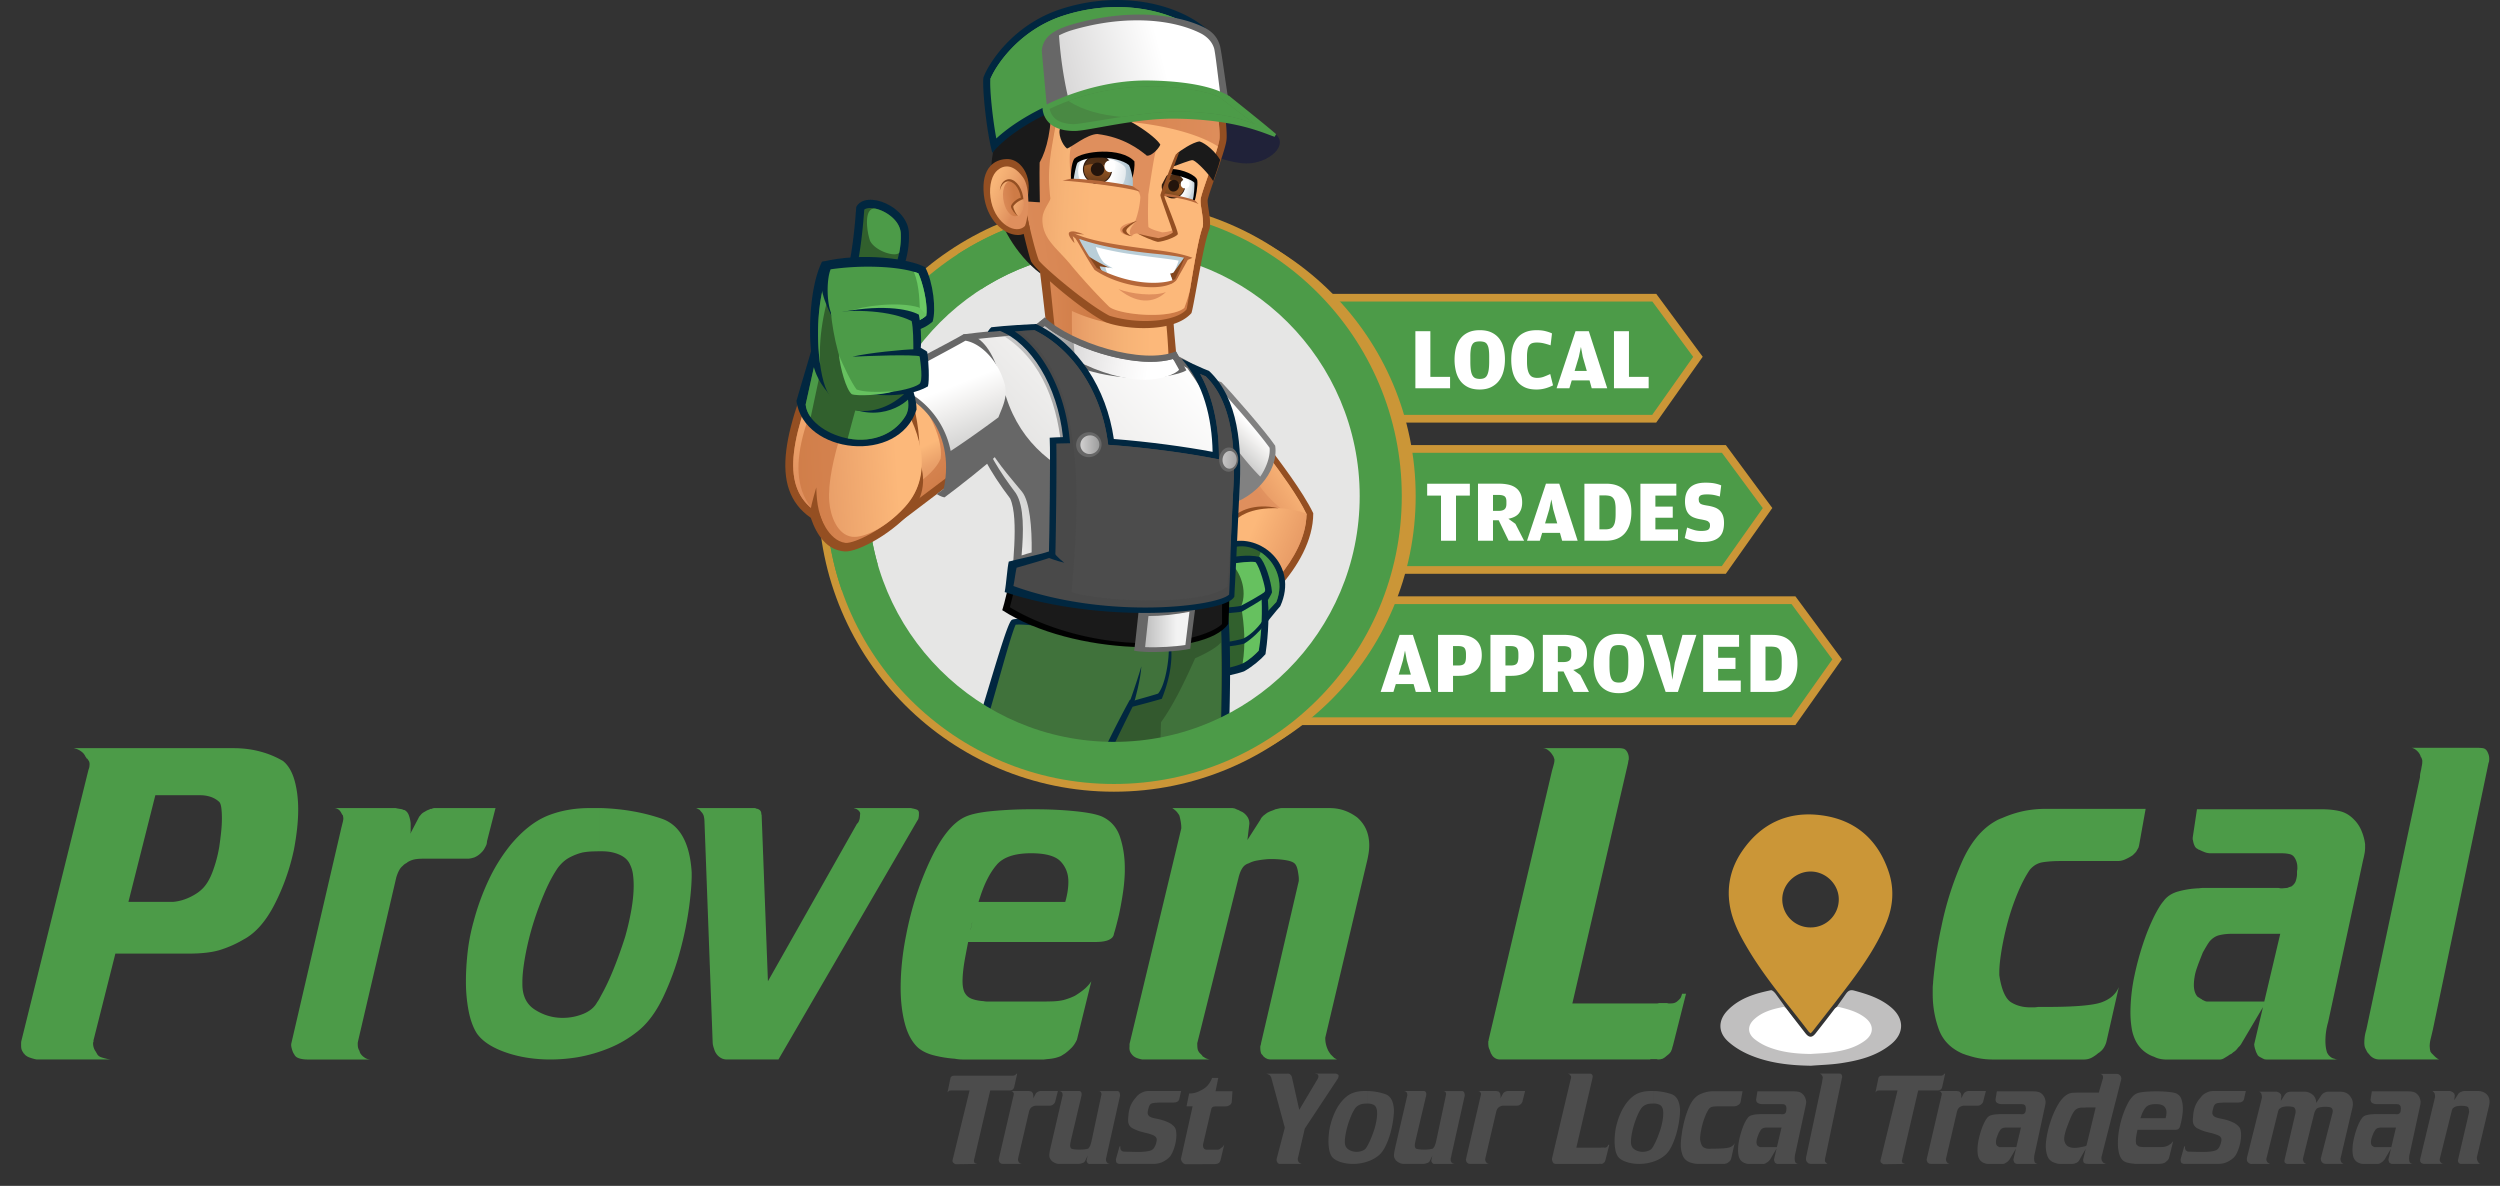 <svg xmlns="http://www.w3.org/2000/svg" xmlns:xlink="http://www.w3.org/1999/xlink" width="232.738" height="110.4">
  <rect width="100%" height="100%" fill="#333333" stroke="none"/>
  <path fill="#CB9637" d="M103.7 73.704c-15.175 0-27.519-12.347-27.519-27.52 0-15.174 12.344-27.52 27.519-27.52 15.173 0 27.518 12.345 27.518 27.52 0 15.174-12.345 27.52-27.518 27.52zm0-49.682c-12.221 0-22.163 9.942-22.163 22.164 0 12.219 9.942 22.161 22.163 22.161 12.22 0 22.161-9.942 22.161-22.161 0-12.222-9.942-22.164-22.161-22.164z"/>
  <path fill="#CB9637" d="M110.239 39.341V27.355h43.95l4.325 5.857-4.33 6.129z"/>
  <path fill="#4C9B48" d="M110.958 38.622V28.073h42.87l3.799 5.148-3.814 5.401z"/>
  <path fill="#CB9637" d="M110.239 53.421V41.435h50.428l4.325 5.857-4.33 6.129z"/>
  <path fill="#4C9B48" d="M110.958 52.702V42.154h49.347l3.8 5.148-3.813 5.4z"/>
  <path fill="#CB9637" d="M110.239 67.501V55.517h56.907l4.325 5.857-4.33 6.127z"/>
  <path fill="#4C9B48" d="M110.958 66.781V56.236h55.825l3.801 5.148-3.814 5.397z"/>
  <path fill="#CB9637" d="M104.993 19.385c-14.801 0-26.799 11.999-26.799 26.801 0 14.8 11.999 26.8 26.799 26.8 14.8 0 26.8-12 26.8-26.8 0-14.802-11.999-26.801-26.8-26.801zm0 49.68c-12.637 0-22.881-10.243-22.881-22.88 0-12.638 10.245-22.882 22.881-22.882 12.638 0 22.881 10.244 22.881 22.882.001 12.638-10.243 22.88-22.881 22.88z"/>
  <circle fill="#E6E6E5" cx="103.699" cy="46.186" r="24.448"/>
  <path fill="#944F22" d="M118.175 41.662c.818 1.116 3.095 4.05 4.083 6.119.001 5.117-5.966 9.738-6.899 10.094-.693-1.2-4.46-7.948-5.033-8.909.553-.521 7.574-7.139 7.849-7.304z"/>
  <linearGradient id="a" gradientUnits="userSpaceOnUse" x1="-483.131" y1="655.701" x2="-482.131" y2="655.701" gradientTransform="scale(7.704 -7.704) rotate(34.132 844.338 1136.679)">
    <stop offset="0" stop-color="#df8f5d"/>
    <stop offset="0" stop-color="#df8f5d"/>
    <stop offset=".899" stop-color="#fcb87a"/>
    <stop offset="1" stop-color="#fcb87a"/>
  </linearGradient>
  <path fill="url(#a)" d="M115.556 57.101c-.406-.715-1.083-1.917-1.791-3.172-1.048-1.857-2.213-3.926-2.745-4.848 3.61-3.394 6.116-5.729 7.062-6.583l.16.213c.844 1.13 2.645 3.554 3.39 5.178-.092 4.286-4.637 8.043-6.076 9.212z"/>
  <linearGradient id="b" gradientUnits="userSpaceOnUse" x1="-483.131" y1="655.7" x2="-482.131" y2="655.7" gradientTransform="scale(5.999 -5.999) rotate(34.132 849.056 1142.402)">
    <stop offset="0" stop-color="#df8f5d"/>
    <stop offset="0" stop-color="#df8f5d"/>
    <stop offset=".899" stop-color="#fcb87a"/>
    <stop offset="1" stop-color="#fcb87a"/>
  </linearGradient>
  <path fill="url(#b)" d="M121.632 47.861c-.743-1.629-2.546-4.059-3.39-5.192l-.159-.215c-.377.343-.633.765-1.478 1.552.522 1.505 2.487 3.545 4.674 4.73.037-.132.284-.654.353-.875z"/>
  <linearGradient id="c" gradientUnits="userSpaceOnUse" x1="-483.131" y1="655.7" x2="-482.131" y2="655.7" gradientTransform="scale(-7.475 7.475) rotate(-22.67 -1867.289 -832.928)">
    <stop offset="0" stop-color="#df8f5d"/>
    <stop offset="0" stop-color="#df8f5d"/>
    <stop offset=".899" stop-color="#fcb87a"/>
    <stop offset="1" stop-color="#fcb87a"/>
  </linearGradient>
  <path fill="url(#c)" d="M111.456 49.82c.604 1.065 1.492 2.646 2.309 4.101.708 1.258 1.385 2.464 1.791 3.181 1.439-1.173 5.983-4.941 6.076-9.24l-.028-.06c-3.372-1.181-7.417-.285-10.148 2.018z"/>
  <path fill="#944F22" d="M115.005 47.947c.227-.202 1.644-1.191 4.028-.63-2.77-.106-3.795.903-4.004 1.088-.016-.034-.029-.238-.024-.458z"/>
  <path fill="#012740" d="M119.188 56.433c1.754-3.865-1.912-6.8-4.714-5.94-.07.729-.167 9.521-.304 11.989.878-.836 4.476-5.487 5.018-6.049z"/>
  <path fill="#31602D" d="M114.907 59.982c.037-1.495.12-4.329.127-5.996.005-1.148-.063-2.485-.048-3.068 2.386-.505 4.999 2.2 3.836 5.124-.338.314-3.439 3.547-3.915 3.94z"/>
  <path fill="#4C9B48" d="M118.823 56.041c.764-1.922-.101-3.747-1.46-4.63-.572 1.666-1.404 3.271-2.362 4.774-.03 1.378-.191 3.31-.215 4.253.477-.393 3.698-4.082 4.037-4.397z"/>
  <path fill="#012740" d="M115.817 62.499c.778-.437 1.578-1.113 1.994-1.599.144-.886.389-3.155.224-5.038.067-.112.346-.569.383-.729-.073-1.043-.662-2.862-1.173-3.293-2.149-.446-5.169.604-6.169 1.5.126 1.037 1.853 8.061 2.266 9.699.481-.022 1.72-.267 2.475-.54z"/>
  <path fill="#31602D" d="M115.64 61.781c.629-.317 1.23-.883 1.506-1.172.188-.917.149-3.012.078-4.853.059-.122.293-.417.322-.625.025-.253-.466-2.259-.868-2.734-.674-.127-2.024.086-2.716.203-.856.145-1.686.48-2.279.92.252 1.529 1.427 6.624 1.917 8.772.321-.008 1.415-.234 2.04-.511z"/>
  <path fill="#66C15F" d="M115.543 56.452c.308 1.769.422 3.554.138 5.317l.003-.002c.627-.324 1.223-.895 1.498-1.188.178-.918.358-2.988.268-4.826.058-.123.304-.601.33-.811.021-.252-.489-2.146-.896-2.614-.491-.089-1.59.056-2.281.163.768.595 1.584 2.449.94 3.961z"/>
  <path fill="#012740" d="M117.99 54.911c-.527.483-2.322 1.406-2.481 1.494-.238.062-1.104.139-1.184.141-.017.154-.066.546-.066.546.119-.024 1.111-.088 1.35-.151.447-.258 1.804-1.019 2.206-1.373-.06-.247.154-.338.175-.657zM114.408 60.165c.28-.013.986-.127 1.423-.246.711-.432 1.54-1.251 1.849-1.703l-.012-.638c-.326.612-1.154 1.491-1.906 1.863-.258.092-1.188.285-1.388.294.023.119.051.249.034.43z"/>
  <path fill="#818181" d="M113.708 35.579c.911.933 4.05 4.512 5.006 5.915.353 2.424-2.066 5.258-5.24 5.692-.153-2.275-1.464-9.161-1.813-12.262.819.263.91.262 2.047.655z"/>
  <linearGradient id="d" gradientUnits="userSpaceOnUse" x1="-483.131" y1="655.7" x2="-482.131" y2="655.7" gradientTransform="scale(2.936) rotate(-46.221 -974.037 -276.642)">
    <stop offset="0" stop-color="#cdcccc"/>
    <stop offset=".153" stop-color="#d5d5d4"/>
    <stop offset=".691" stop-color="#f1f0ef"/>
    <stop offset="1" stop-color="#fff"/>
  </linearGradient>
  <path fill="url(#d)" d="M112.307 35.69c.27.081.55.168 1.096.354.958 1.002 3.792 4.234 4.791 5.648.08.796-.313 1.865-.871 2.68-1.676-1.701-3.063-3.738-4.55-5.609a127.504 127.504 0 01-.466-3.073z"/>
  <path fill="#012740" d="M110.101 69.937a22.093 22.093 0 004.28-1.104c.188-4.881.246-10.989-.286-13.599-.971.067-9.287 1.813-10.719 1.97-.219 4.053-.346 8.645-.522 12.905 2.385.216 4.809.175 7.247-.172z"/>
  <path fill="#33592E" d="M113.435 55.843c-.942.163-2.874.555-4.626.909-2.061.417-4.034.815-5.074.992-.11 2.765-.151 5.781-.189 8.714a960.961 960.961 0 01-.055 3.703c2.179.153 4.389.094 6.61-.226a21.898 21.898 0 003.512-.838c.185-4.61.266-10.429-.178-13.254z"/>
  <path fill="#40723B" d="M113.647 59.823c-.368.465-1.404 1.027-2.384 1.457-.857 1.908-1.96 4.275-3.179 5.959-.024.886-.058 1.88-.093 2.925a29.78 29.78 0 002.109-.228 21.934 21.934 0 003.477-.826c.101-2.966.156-6.435.07-9.287z"/>
  <path fill="#012740" d="M108.16 65.054c.545-1.355 1.15-3.41.786-5.396-1.122.118-14.131-2.648-14.784-1.919-.41.371-1.588 4.552-3.04 9.271 3.857 1.678 7.972 2.816 12.206 3.141.864-1.85 1.619-3.356 2.112-4.358a89.632 89.632 0 002.72-.739z"/>
  <path fill="#40723B" d="M107.464 64.483c.34-.729 1.09-3.502 1.113-4.366-.966-.113-1.997-.321-4.021-.653-3.424-.563-7.71-1.271-9.518-1.318a4.008 4.008 0 00-.483.01c-.289.593-.931 2.854-1.554 5.054a385.238 385.238 0 01-1.179 4.102c3.448 1.428 7.093 2.42 10.837 2.781 1.43-2.996 2.516-4.93 2.516-4.93s1.954-.623 2.289-.68z"/>
  <path fill="#40723B" d="M101.322 58.938c-1.656-.263-3.283-.505-4.566-.65-1.322 3.134-2.368 6.351-3.366 9.634 2.909 1.072 5.942 1.826 9.045 2.146.808-1.987 1.441-3.528 1.743-4.328-.569-2.575-1.214-4.727-2.856-6.802zM108.8 60.208a26.208 26.208 0 01-1.777-.3c-.356 1.862-.916 3.63-1.625 5.36.671-.186 2.165-.604 2.414-.699.694-.791 1.063-3.326.988-4.361z"/>
  <path fill="#012740" d="M106.253 62.03c-.088.354-.618 2.031-1.148 3.488h.441c.089-.265.662-2.339.707-3.488z"/>
  <path fill="#676767" d="M94.135 55.012c.039-1.788.77-6.708-.093-8.603-3.821-5.018-4.906-9.128-4.354-15.285 3.174-.409 7.486-.72 8.381-.71 4.543.43 9.585 1.39 12.873 3.434 1.767 2.461 3.147 4.726 3.693 7.811.038 5.027-.625 11.548-.655 14.087-2.69 3.172-14.559 1.835-19.845-.734z"/>
  <linearGradient id="e" gradientUnits="userSpaceOnUse" x1="-483.131" y1="655.7" x2="-482.131" y2="655.7" gradientTransform="scale(-6.222 6.222) rotate(24.919 1218.265 1389.916)">
    <stop offset="0" stop-color="#cdcccc"/>
    <stop offset=".153" stop-color="#d5d5d4"/>
    <stop offset=".691" stop-color="#f1f0ef"/>
    <stop offset="1" stop-color="#fff"/>
  </linearGradient>
  <path fill="url(#e)" d="M95.145 45.778c-1.13-1.404-2.708-3.038-3.905-5.604.71 1.885 1.792 3.715 3.312 5.712l.015.02.013.021c.776 1.225.714 3.606.524 5.782.309-.108.623-.196.937-.279.041-2.379-.186-4.768-.896-5.652z"/>
  <linearGradient id="f" gradientUnits="userSpaceOnUse" x1="-483.131" y1="655.7" x2="-482.131" y2="655.7" gradientTransform="scale(31.022 -31.022) rotate(43.341 587.1 938.452)">
    <stop offset="0" stop-color="#cdcccc"/>
    <stop offset=".153" stop-color="#d5d5d4"/>
    <stop offset=".691" stop-color="#f1f0ef"/>
    <stop offset="1" stop-color="#fff"/>
  </linearGradient>
  <path fill="url(#f)" d="M114.053 41.717c-.502-2.786-1.72-4.922-3.521-7.44-2.677-1.626-6.984-2.76-12.5-3.281-.888-.002-4.753.278-7.782.647.5.749 2.586 3.747 3.409 5.303 2.85 8.935 13.121 9.55 20.241 10.089.097-1.803.163-3.643.153-5.318z"/>
  <linearGradient id="g" gradientUnits="userSpaceOnUse" x1="-483.131" y1="655.7" x2="-482.131" y2="655.7" gradientTransform="scale(-12.906 12.906) rotate(-77.886 -649.074 35.289)">
    <stop offset="0" stop-color="#989898"/>
    <stop offset=".003" stop-color="#989898"/>
    <stop offset="1" stop-color="#cdcccc"/>
  </linearGradient>
  <path fill="url(#g)" d="M95.86 31.084c-.768.058-1.5.121-2.396.204 3.656 2.334 5.116 6.687 5.394 10.997.95.683 1.841 1.326 3.01 1.848.109-5.038-1.916-9.961-6.008-13.049z"/>
  <path fill="#010101" d="M114.342 58.085c.1-1.324.083-2.12.116-2.798-1.713.283-16.864-.813-20.243-2.172-.349 1.476-.71 3.102-.911 3.689 6.565 4.259 18.893 4.427 21.038 1.281z"/>
  <path fill="#1A1A1A" d="M105.561 59.846c-4.344-.194-8.625-1.544-11.546-3.314a70 70 0 00.565-2.329l.072-.311c3.178.905 11.211 1.634 16.297 1.88 1.071.052 1.965.159 2.846.145-.048.216-.017 1.737-.033 2.185-1.009.96-4.235 1.922-8.201 1.744z"/>
  <path fill="#676767" d="M110.806 60.396c.06-.81.6-4.654.642-5.241-.705.038-4.035-.088-5.211-.294-.146.954-.531 5.048-.656 5.71 1.176.274 4.206.075 5.225-.175z"/>
  <linearGradient id="h" gradientUnits="userSpaceOnUse" x1="-483.131" y1="655.7" x2="-482.131" y2="655.7" gradientTransform="matrix(5.186 0 0 -5.186 2609.932 3459.137)">
    <stop offset="0" stop-color="#989898"/>
    <stop offset=".003" stop-color="#989898"/>
    <stop offset=".99" stop-color="#f3f3f3"/>
    <stop offset="1" stop-color="#f3f3f3"/>
  </linearGradient>
  <path fill="url(#h)" d="M110.354 60.046c.071-.629.354-2.903.378-3.091-1.284.253-2.626.396-3.818.396l-.311 2.893.037.002c1.202.054 2.796-.054 3.714-.2z"/>
  <path fill="#676767" d="M97.267 29.56c2.485 2.346 9.154 4.45 12.206 3.149.285.506.689 1.229.974 1.76-1.093.771-9.241 2.099-15.207-3.355.554-.491 1.621-1.171 2.027-1.554z"/>
  <linearGradient id="i" gradientUnits="userSpaceOnUse" x1="-483.131" y1="655.699" x2="-482.131" y2="655.699" gradientTransform="matrix(-3.859 -1.239 -1.239 3.859 -951.628 -3096.57)">
    <stop offset="0" stop-color="#989898"/>
    <stop offset=".003" stop-color="#989898"/>
    <stop offset="1" stop-color="#cdcccc"/>
  </linearGradient>
  <path fill="url(#i)" d="M106.402 35.215c-2.67-.017-6.836-1.351-9.872-4.283.127-.104.215-.166.339-.268l.395-.326c2.258 1.828 6.572 3.323 9.772 3.346.822.006 1.548-.084 2.165-.267.185.327.381.676.558 1-.256.359-1.671.808-3.357.798z"/>
  <linearGradient id="j" gradientUnits="userSpaceOnUse" x1="-483.131" y1="655.7" x2="-482.131" y2="655.7" gradientTransform="matrix(9.233 1.421 1.421 -9.233 3626.774 6773.2)">
    <stop offset="0" stop-color="#cdcccc"/>
    <stop offset=".383" stop-color="#e5e4e4"/>
    <stop offset=".735" stop-color="#f6f5f5"/>
    <stop offset="1" stop-color="#fff"/>
  </linearGradient>
  <path fill="url(#j)" d="M109.201 33.417c-.617.183-1.343.272-2.165.267-2.178-.015-4.869-.714-7.079-1.733.028.521.078 1.042.161 1.561 2.286 1.22 4.662 1.839 6.38 1.849 1.687.01 3.005-.584 3.261-.943-.177-.325-.374-.674-.558-1.001z"/>
  <path fill="#012740" d="M112.55 34.528c-.578-.205-1.514-.681-2.549-1.11 2.035 2.219 2.832 5.542 2.886 8.646-2.487-.471-5.959-.945-9.195-1.195-.677-4.692-3.326-8.843-7.247-10.709-.356.009-2.975.159-4.157.305-.243.213-.336.448-.336.448l1.142-.105c2.84 1.11 5.354 5.067 5.864 9.887-.439.009-.854.025-1.238.054.091 1.689-.038 9.771-.067 10.587-.877.308-3.126.762-3.739.943-.146.544-.221 2.022-.384 2.842 9.098 3 20.58 2.018 21.38.432.135-2.186.406-8.571.475-9.841.253-4.094-.065-8.608-2.835-11.184z"/>
  <path fill="#494949" d="M94.342 54.555c.128-.613.182-1.205.302-1.703.099-.028.208-.059.327-.095.875-.251 2.195-.63 2.873-.87l.398-.14.015-.414c.023-.686.135-7.528.083-10.037.198-.009.405-.017.62-.02l.662-.013-.068-.644c-.453-4.271-2.472-8.063-5.087-9.766a88.167 88.167 0 011.845-.112c3.543 1.752 6.134 5.644 6.793 10.213l.066.456.466.034c2.999.23 6.498.685 9.134 1.186l.714.134-.013-.721c-.031-1.745-.324-4.696-1.75-7.231.185.082.355.154.51.212 2.053 1.979 2.893 5.457 2.572 10.653-.026.468-.08 1.629-.141 2.976-.107 2.343-.15 5.241-.236 6.695-1.107 1.098-11.33 2.379-20.085-.793z"/>
  <path fill="#4C4C4C" d="M112.232 35.027a12.053 12.053 0 01-.51-.212c1.426 2.535 1.719 5.486 1.75 7.231l.013.721-.714-.134c-2.637-.501-6.135-.955-9.134-1.186l-.466-.034-.066-.456c-.659-4.57-3.25-8.461-6.793-10.213-.271.013-.817.044-1.438.085 6.735 4.696 5.389 18.121 4.881 24.304 3.078.924 12.297 1.297 14.516-.539.086-1.454.286-3.596.393-5.938.062-1.346.115-2.507.141-2.976.32-5.197-.52-8.676-2.573-10.653z"/>
  <path fill="#012740" d="M98.036 51.415c.263.216.431.513 1.048.973-.8-.179-1.472-.478-1.661-.511.171-.17.519-.294.613-.462z"/>
  <path fill="#676767" d="M100.187 41.491c.04.64.603 1.118 1.255 1.066a1.192 1.192 0 001.107-1.25 1.15 1.15 0 00-1.253-1.065c-.652.05-1.149.609-1.109 1.249z"/>
  <linearGradient id="k" gradientUnits="userSpaceOnUse" x1="-483.131" y1="655.7" x2="-482.131" y2="655.7" gradientTransform="matrix(-1.811 0 0 1.811 -772.418 -1146.097)">
    <stop offset="0" stop-color="#989898"/>
    <stop offset=".003" stop-color="#989898"/>
    <stop offset="1" stop-color="#cdcccc"/>
  </linearGradient>
  <path fill="url(#k)" d="M101.46 42.268a.86.86 0 01-.88-.8.865.865 0 01.221-.633.887.887 0 01.607-.301l.057-.003a.859.859 0 01.658 1.434.897.897 0 01-.606.301l-.057.002z"/>
  <path fill="#676767" d="M113.499 42.765c-.02.626.364 1.14.855 1.151.491.01.904-.486.924-1.111.019-.624-.363-1.137-.854-1.149-.491-.011-.906.486-.925 1.109z"/>
  <linearGradient id="l" gradientUnits="userSpaceOnUse" x1="-483.131" y1="655.701" x2="-482.131" y2="655.701" gradientTransform="scale(-2.287 2.287) rotate(-6.79 -5634.74 -3308.21)">
    <stop offset="0" stop-color="#989898"/>
    <stop offset=".003" stop-color="#989898"/>
    <stop offset="1" stop-color="#cdcccc"/>
  </linearGradient>
  <path fill="url(#l)" d="M114.444 43.633c-.359-.007-.649-.391-.634-.838.016-.443.318-.809.674-.814h.019c.358.007.647.392.633.838-.016.443-.317.808-.673.814h-.019z"/>
  <path fill="#4C9B48" d="M103.7 19.385c-14.802 0-26.8 11.999-26.8 26.801 0 14.8 11.998 26.8 26.8 26.8 14.801 0 26.799-12 26.799-26.8 0-14.802-11.999-26.801-26.799-26.801zm0 49.68c-12.638 0-22.882-10.243-22.882-22.88 0-12.638 10.244-22.882 22.882-22.882 12.637 0 22.881 10.244 22.881 22.882s-10.244 22.88-22.881 22.88z"/>
  <path fill="#4C9B48" d="M89.147 23.678a25.147 25.147 0 002.193 3.248 22.754 22.754 0 0111.568-3.608c.122-1.311.242-2.62.286-3.928a26.666 26.666 0 00-14.047 4.288z"/>
  <path fill="#944F22" d="M109.491 32.855c-.196-1.952-.451-5.626-.574-7.399-.028-.396-.251-.71-.251-.71l-.309-.619c-.59-.125-5.012-1.116-8.517-2.063-1.726-.466-3.089-.834-3.446-.926l-.261-.067.084.257c.25.76.79 5.454 1.13 8.497 3.201 2.813 8.004 4.426 12.144 3.03z"/>
  <linearGradient id="m" gradientUnits="userSpaceOnUse" x1="-483.131" y1="655.7" x2="-482.131" y2="655.7" gradientTransform="scale(-6.593 6.593) rotate(.966 38407.496 28070.184)">
    <stop offset="0" stop-color="#ce7b46"/>
    <stop offset=".526" stop-color="#d68450"/>
    <stop offset="1" stop-color="#df8f5d"/>
  </linearGradient>
  <path fill="url(#m)" d="M107.604 25.317c-1.864-.445-7.72-2.613-10.284-3.265.088.778.563 5.628.87 8.458a14.815 14.815 0 003.637 2.005c.19.015.384.029.586.043 2.019.143 3.782.503 5.121.735a9.91 9.91 0 001.053-.184c-.293-2.157-.852-6.208-.983-7.792z"/>
  <linearGradient id="n" gradientUnits="userSpaceOnUse" x1="-483.131" y1="655.7" x2="-482.131" y2="655.7" gradientTransform="matrix(-.653 .011 .011 .653 -214.59 -389.392)">
    <stop offset="0" stop-color="#ce7b46"/>
    <stop offset=".526" stop-color="#d68450"/>
    <stop offset="1" stop-color="#df8f5d"/>
  </linearGradient>
  <path fill="url(#n)" d="M108.587 33.11a9.662 9.662 0 01-1.053.184c.407.07.776.13 1.101.167-.014-.111-.031-.228-.048-.351z"/>
  <linearGradient id="o" gradientUnits="userSpaceOnUse" x1="-483.131" y1="655.698" x2="-482.131" y2="655.698" gradientTransform="matrix(8.994 0 0 -8.994 4443.48 5928.295)">
    <stop offset="0" stop-color="#df8f5d"/>
    <stop offset="0" stop-color="#df8f5d"/>
    <stop offset=".368" stop-color="#eca46c"/>
    <stop offset=".728" stop-color="#f6b376"/>
    <stop offset="1" stop-color="#fcb87a"/>
  </linearGradient>
  <path fill="url(#o)" d="M108.78 33.064a54.147 54.147 0 00-.2-2.886c-2.446.491-5.871.119-8.79-1.228-.01.876-.001 1.752.029 2.623 2.717 1.532 5.973 2.244 8.961 1.491z"/>
  <path fill="#676767" d="M109.473 32.709c-3.052 1.3-9.721-.805-12.206-3.149-.119.112-.295.25-.497.401l.386.467.107-.089c2.258 1.828 6.572 3.323 9.772 3.346.822.006 1.548-.084 2.165-.267l.062.107.461-.371-.25-.445z"/>
  <path fill="#4C9B48" d="M76.919 45.172a26.753 26.753 0 001.448 9.776c1.105-.813 2.226-1.609 3.346-2.408a23.023 23.023 0 01-.786-8.609c-1.333.417-2.67.828-4.008 1.241z"/>
  <path fill="#1A1A1A" d="M92.809 19.043c.085 1.628 1.758 4.688 4.027 6.403-.073-.634-.254-5.517-.376-6.979-.411.136-3.048.438-3.651.576z"/>
  <path fill="#202239" d="M118.574 12.349c1.611 1.075-.457 2.896-2.559 2.869-1.321-.016-3.261-.705-4.224-1.197.112-.83.565-3.958.744-4.523 2.052.821 4.833 1.896 6.039 2.851z"/>
  <path fill="#944F22" d="M113.34 6.323l-.032-.084-.089-.01a8.882 8.882 0 00-1.107-.019c-3.424.112-11.971 1.31-16.079 1.886-1.12.157-1.93.271-2.252.309l-.1.012-.025.097c-.759 2.826 1.562 13.529 2.323 15.804l.006.018.01.016c.789 1.247 5.116 4.772 6.919 5.634.783.315 2.313.608 3.967.554 1.301-.042 3.054-.315 4.015-1.368l.021-.024.01-.031c.089-.282.251-1.174.458-2.303.358-1.966.85-4.66 1.211-5.498l.006-.013.003-.015c.109-.515.007-1.172-.084-1.752-.059-.379-.113-.736-.091-.937.072-.354.38-1.236.707-2.169.458-1.311.978-2.796 1.042-3.381.154-1.143-.598-6.088-.839-6.726z"/>
  <linearGradient id="p" gradientUnits="userSpaceOnUse" x1="-483.131" y1="655.7" x2="-482.131" y2="655.7" gradientTransform="scale(-16.146 16.146) rotate(8.933 3944.95 3378.27)">
    <stop offset="0" stop-color="#ce7b46"/>
    <stop offset="1" stop-color="#df8f5d"/>
  </linearGradient>
  <path fill="url(#p)" d="M96.712 24.245c-.856-2.231-2.919-12.226-2.448-15.321.376-.05.941-.125 1.644-.221 4.262-.579 13.13-1.784 16.428-1.844a12 12 0 01.469.001c.265 1.215.842 5.215.723 6.097-.058.525-.587 2.037-1.011 3.252-.348.995-.649 1.855-.73 2.254l-.005.021-.002.022c-.034.3.025.683.094 1.125.079.505.167 1.077.098 1.472-.382.951-.819 3.61-1.173 5.754-.165 1.002-.249 1.597-.333 1.938-.889 1.083-4.239 1.499-7.185.597-2.187-1.138-6.172-4.567-6.569-5.147z"/>
  <linearGradient id="q" gradientUnits="userSpaceOnUse" x1="-483.131" y1="655.7" x2="-482.131" y2="655.7" gradientTransform="matrix(21.172 1.246 1.246 -21.172 9505.797 14501.424)">
    <stop offset="0" stop-color="#ce7b46"/>
    <stop offset="1" stop-color="#df8f5d"/>
  </linearGradient>
  <path fill="url(#q)" d="M112.805 6.86a12 12 0 00-.469-.001c-3.185.059-9.25 1.481-13.66 2.08-.511 3.48-1.305 6.186-.896 9.521-.01.334-.729 1.063-.746 1.924-.036 1.924 1.484 2.791 2.788 4.444a56.302 56.302 0 003.42 3.717c.863.749 5.626 1.215 7.007.128.163-.428.456-1.254.548-1.814.354-2.145.791-4.803 1.173-5.754.07-.396-.019-.967-.098-1.472-.069-.442-.127-.825-.094-1.125l.002-.022.005-.021c.081-.398.382-1.259.73-2.254.424-1.215.953-2.728 1.011-3.252.121-.886-.456-4.886-.721-6.099z"/>
  <linearGradient id="r" gradientUnits="userSpaceOnUse" x1="-483.131" y1="655.7" x2="-482.131" y2="655.7" gradientTransform="matrix(21.015 1.236 1.236 -21.015 9435.147 14396.538)">
    <stop offset="0" stop-color="#df8f5d"/>
    <stop offset="0" stop-color="#df8f5d"/>
    <stop offset=".028" stop-color="#e29460"/>
    <stop offset=".171" stop-color="#eea76e"/>
    <stop offset=".307" stop-color="#f7b477"/>
    <stop offset=".425" stop-color="#fcb87a"/>
    <stop offset="1" stop-color="#fcb87a"/>
  </linearGradient>
  <path fill="url(#r)" d="M98.307 11.441c-.466 2.69-.865 4.261-.526 7.02-.01.334-.729 1.063-.746 1.924-.036 1.924 1.484 2.791 2.788 4.444a56.302 56.302 0 003.42 3.717c.863.749 5.626 1.215 7.007.128.163-.428.456-1.254.548-1.814.354-2.145.791-4.803 1.173-5.754.07-.396-.019-.967-.098-1.472-.069-.442-.127-.825-.094-1.125l.002-.022.005-.021c.081-.398.382-1.259.73-2.254.303-.867.658-1.883.857-2.587-3.004-1.935-9.857-2.916-15.066-2.184z"/>
  <path fill="#1A1A1A" d="M109.159 15.517c.475-.136 1.707-.668 1.899-.606.433.167 1.575 1.403 1.887 1.956.152-.4.555-1.587.643-1.985-.438-.756-1.316-1.521-1.909-1.717-.684.075-1.856.915-2.066 1.088-.142.34-.352 1.05-.454 1.264z"/>
  <path fill="#DF8F5D" d="M108.198 21.629c-.298-.08-.995-.244-1.286-.493-.086-1.24-.008-2.638-.014-3.015.058-.305.551-3.789.75-4.224-.229-.313-.448-.208-.869-.583-.228-.283-2.976-1.697-4.073-1.678-.967.017-1.382.2-2.23.836-1.311.549-.825 3.708-.718 4.295.397-.021 4.879.772 5.536.648.419.041.879.494.867.994a8.057 8.057 0 01-.49 2.222c-.122.03-1.624.273-1.355.891.148.34.928.47 1.103.435-.081-.063.353-.315.627-.185.222.106.333.213.643.305.283.123.741.22 1.089.309.416.088 1.619-.661 1.633-1.042-.218.08-.583.258-1.213.285z"/>
  <linearGradient id="s" gradientUnits="userSpaceOnUse" x1="-483.131" y1="655.7" x2="-482.131" y2="655.7" gradientTransform="scale(-1.79 1.79) rotate(3.825 9368.754 6681.797)">
    <stop offset="0" stop-color="#df8f5d"/>
    <stop offset="0" stop-color="#df8f5d"/>
    <stop offset=".035" stop-color="#e29460"/>
    <stop offset=".215" stop-color="#eea76e"/>
    <stop offset=".385" stop-color="#f7b477"/>
    <stop offset=".533" stop-color="#fcb87a"/>
    <stop offset="1" stop-color="#fcb87a"/>
  </linearGradient>
  <path fill="url(#s)" d="M105.325 21.975c-.379-.12-.835-.358-.642-.581.192-.222 1.109-.94 1.375-.996-.233.23-1.256.976-.733 1.577z"/>
  <path fill="#944F22" d="M105.369 21.998c-.756-.156-.947-.426-.865-.641.081-.213.812-.64 1.365-.812-.477.304-.977.686-1.013.901-.029.172.213.408.513.552z"/>
  <path fill="#1A1A1A" d="M97.923 8.985c-.018 3.068-.45 4.907-1.138 6.145-.026 1.119.006 2.919.02 3.704-.701-.03-3.486-.224-3.974-.214-.529-1.095-1.02-3.44.26-6.583 1.845-1.329 4.515-2.983 4.832-3.052z"/>
  <linearGradient id="t" gradientUnits="userSpaceOnUse" x1="-483.131" y1="655.7" x2="-482.131" y2="655.7" gradientTransform="matrix(3.319 .858 .858 -3.319 1148.877 2607.675)">
    <stop offset="0" stop-color="#bdccd4"/>
    <stop offset=".143" stop-color="#d4dde2"/>
    <stop offset=".336" stop-color="#f1f3f4"/>
    <stop offset=".447" stop-color="#fff"/>
    <stop offset=".623" stop-color="#edf0f1"/>
    <stop offset=".96" stop-color="#c7d4da"/>
    <stop offset="1" stop-color="#c2d0d7"/>
  </linearGradient>
  <path fill="url(#t)" d="M111.1 18.682c-.29-.186-2.451-.529-2.938-.52.177-.518.59-1.704.738-2.091.939.103 2.225.587 2.386.853.022.239-.053 1.375-.186 1.758z"/>
  <linearGradient id="u" gradientUnits="userSpaceOnUse" x1="-483.131" y1="655.7" x2="-482.131" y2="655.7" gradientTransform="matrix(2.338 .604 .604 -2.338 842.55 1842.2)">
    <stop offset="0" stop-color="#fff"/>
    <stop offset=".489" stop-color="#fff"/>
    <stop offset=".652" stop-color="#edf0f1"/>
    <stop offset=".963" stop-color="#c7d4da"/>
    <stop offset="1" stop-color="#c2d0d7"/>
  </linearGradient>
  <path fill="url(#u)" d="M110.91 16.805c-.454-.241-1.339-.521-2.032-.595-.143.365-.54 1.299-.711 1.787.199.034 1.681.306 2.453.445.362-.479.524-1.091.29-1.637z"/>
  <defs>
    <path id="v" d="M109.044 15.789l1.626.544-.327 2.171-2.084-.36z"/>
  </defs>
  <clipPath id="w">
    <use xlink:href="#v" overflow="visible"/>
  </clipPath>
  <ellipse transform="rotate(108.12 109.251 17.291)" clip-path="url(#w)" fill="#321C0F" cx="109.25" cy="17.29" rx="1.197" ry="1.093"/>
  <linearGradient id="x" gradientUnits="userSpaceOnUse" x1="-483.131" y1="655.7" x2="-482.131" y2="655.7" gradientTransform="matrix(-.95 2.264 2.056 .901 -1697.305 518.518)">
    <stop offset="0" stop-color="#412312"/>
    <stop offset="1" stop-color="#603a17"/>
  </linearGradient>
  <path clip-path="url(#w)" fill="url(#x)" d="M108.912 18.343c-.528-.172-.804-.783-.615-1.361s.772-.908 1.301-.734c.528.172.803.783.614 1.36-.19.578-.773.907-1.3.735z"/>
  <linearGradient id="y" gradientUnits="userSpaceOnUse" x1="-483.131" y1="655.699" x2="-482.131" y2="655.699" gradientTransform="matrix(.846 -2.029 -1.843 -.801 1725.237 -435.518)">
    <stop offset="0" stop-color="#412312"/>
    <stop offset=".998" stop-color="#945724"/>
    <stop offset="1" stop-color="#945724"/>
  </linearGradient>
  <path clip-path="url(#w)" fill="url(#y)" d="M108.421 16.718a1.224 1.224 0 00-.125.263c-.189.578.087 1.189.615 1.361.528.172 1.111-.157 1.3-.735l.021-.077c-.422-.541-1.16-.877-1.811-.812z"/>
  <ellipse transform="scale(-1) rotate(-71.886 -23.852 150.701)" clip-path="url(#w)" fill="#23140C" cx="109.257" cy="17.293" rx=".551" ry=".504"/>
  <path fill="#010101" d="M111.458 16.765c-.109-.437-1.291-1.003-2.406-1.039-.068.16-.128.305-.173.484.91.096 2.157.552 2.314.804.022.226-.032 1.261-.162 1.622l.176.061c.108-.195.337-1.506.251-1.932z"/>
  <path fill="#B56739" d="M108.21 17.985c1.34.156 2.577.49 3.026.662.06.059.228.24.34.355-.621-.329-2.316-.707-3.446-.755l.08-.262z"/>
  <circle fill="#FFF" cx="110.329" cy="17.138" r=".409"/>
  <path fill="#944F22" d="M109.797 14.121c-.264.684-1.437 3.909-1.412 4.144.026.233 1.283 3.167 1.268 3.528-.112.256-1.3.694-1.861.727-.426-.078-1.452-.535-1.924-.792.758.219 1.573.367 1.977.444.55-.095 1.222-.377 1.347-.549-.07-.317-1.187-3.268-1.169-3.458.018-.191 1.315-3.589 1.439-3.782.188-.175.23-.176.335-.262z"/>
  <path fill="#1A1A1A" d="M99.337 13.831c-.452-.343-.917-1.448-.608-1.963.468-.582 2.33-1.476 3.441-1.623 2.392.243 5.473 2.485 5.853 3.228-.246.514-.904 1.077-1.255 1.021-.689-.562-2.132-1.714-4.622-2.02-.985.051-2.333 1.19-2.809 1.357z"/>
  <path fill="#944F22" d="M94.969 16.98c.17.265.357.538.515.729l.238.402.041-.483c.058-.909-.245-1.773-.809-2.314-.362-.347-.792-.521-1.248-.508-.606.021-1.123.241-1.494.638-.541.581-.75 1.491-.618 2.705.248 2.284 1.817 3.691 3.125 3.729.865.023 1.154-.592 1.154-.592s-.602-3.007-.904-4.306z"/>
  <linearGradient id="z" gradientUnits="userSpaceOnUse" x1="-483.131" y1="655.7" x2="-482.131" y2="655.7" gradientTransform="matrix(-6.028 -2.263 -2.516 5.478 -1167.718 -4666.743)">
    <stop offset="0" stop-color="#df8f5d"/>
    <stop offset="0" stop-color="#df8f5d"/>
    <stop offset=".037" stop-color="#e29460"/>
    <stop offset=".227" stop-color="#eea76e"/>
    <stop offset=".406" stop-color="#f7b477"/>
    <stop offset=".563" stop-color="#fcb87a"/>
    <stop offset="1" stop-color="#fcb87a"/>
  </linearGradient>
  <path fill="url(#z)" d="M92.283 18.809c-.263-1.165-.049-2.273.422-2.807.356-.403 1.378-1.122 2.548.528.665.938.571 3.444.169 4.503-.815.854-2.669-.142-3.139-2.224z"/>
  <linearGradient id="A" gradientUnits="userSpaceOnUse" x1="-483.131" y1="655.702" x2="-482.131" y2="655.702" gradientTransform="scale(-1.48 1.48) rotate(7.329 4748.362 3607.561)">
    <stop offset="0" stop-color="#ce7b46"/>
    <stop offset="1" stop-color="#df8f5d"/>
  </linearGradient>
  <path fill="url(#A)" d="M93.462 18.869c.199.816.676 1.315 1.079 1.26.381-.054.665-.604.648-1.35-.021-.919-.481-1.87-1.062-1.916-.627-.048-.917.972-.665 2.006z"/>
  <path fill="#944F22" d="M95.245 18.307c-.178-1.047-.874-1.759-1.459-1.604-.403.104-.668.473-.708 1.049.104-.466.356-.804.695-.86.543-.091 1.106.57 1.259 1.478.1.598-.005 1.15-.242 1.485.357-.263.579-.828.455-1.548z"/>
  <path fill="#944F22" d="M95.137 18.38c-.461.056-1.024.606-1.02.846.004.238.439.793.642.864.316-.165.474-.772.378-1.71z"/>
  <linearGradient id="B" gradientUnits="userSpaceOnUse" x1="-483.131" y1="655.701" x2="-482.131" y2="655.701" gradientTransform="matrix(-3.223 -.716 -.716 3.223 -992.162 -2440.153)">
    <stop offset="0" stop-color="#df8f5d"/>
    <stop offset="0" stop-color="#df8f5d"/>
    <stop offset=".046" stop-color="#e29460"/>
    <stop offset=".284" stop-color="#eea76e"/>
    <stop offset=".508" stop-color="#f7b477"/>
    <stop offset=".704" stop-color="#fcb87a"/>
    <stop offset="1" stop-color="#fcb87a"/>
  </linearGradient>
  <path fill="url(#B)" d="M94.803 20.143c-.194-.145-.48-.713-.473-.915.05-.148.37-.494.959-.706.137.491-.077 1.375-.486 1.621z"/>
  <path fill="#85471E" d="M108.037 26.585l.502-3.034 2.012.33-.982 2.056-.437.421zM102.083 25.125c-.211-.235-.974-1.28-1.107-1.628.689.21 3.284 1.07 3.284 1.07s-.199 1.31-.244 1.518c-.786-.289-1.933-.96-1.933-.96z"/>
  <path fill="#B9CED8" d="M109.241 25.361c.132-.16.87-1.193 1.056-1.459a22.418 22.418 0 00-2.751-.443c-2.127-.206-5.25-.628-7.262-1.376.238.561.513 1.107.79 1.593.67.475 1.533.942 2.232 1.261-.238-.032-.817-.129-.936-.142.119.336.266.537.47.817 1.527.676 3.478 1.021 5.059.939.47-.024.996-.156 1.294-.337-.049-.118-.226-.633-.275-.759a.654.654 0 00.323-.094z"/>
  <path fill="#FFF" d="M102.766 24.451c.177.15.66.434.842.525-.19-.028-.538-.07-.708-.099.035.207.216.739.48.951 1.43.529 3.119.793 4.518.721.47-.024.996-.156 1.294-.337-.049-.118-.226-.633-.275-.759a.666.666 0 00.324-.095c.089-.108.303-.518.484-1.094-.872-.165-2.724-.345-4.751-.651a32.142 32.142 0 01-2.956-.614c.104.43.429 1.113.748 1.452z"/>
  <path fill="#B56739" d="M107.755 23.295c-3.288-.42-6.234-.812-7.84-1.609l-.145.229.344.275c.387.566 1.014 1.781 1.783 2.93 2.375 1.645 6.438 2.145 7.595.993a71.96 71.96 0 001.081-1.913c.073-.042.29-.119.441-.2-.464-.183-1.367-.463-3.259-.705zm1.64 2.677c-.544.371-3.576.897-7.294-1.031-.359-.519-1.439-2.154-1.629-2.706 2.012.748 4.953 1.184 7.08 1.39 1.297.125 2.251.273 2.721.379-.183.511-.653 1.497-.878 1.968z"/>
  <path fill="#B56739" d="M100.024 22.636c-.228-.256-.71-.847-.459-1.021.253-.174.738-.028 1.379.22-.823-.056-1.005-.137-1.066.015-.062.147.165.674.146.786z"/>
  <path fill="#DF8F5D" d="M104.126 26.916c1.133.446 3.324.704 4.418.269-.833.813-2.376 1.382-4.418-.269z"/>
  <linearGradient id="C" gradientUnits="userSpaceOnUse" x1="-483.131" y1="655.7" x2="-482.131" y2="655.7" gradientTransform="matrix(6.014 -.064 -.069 -6.448 3050.363 4213.373)">
    <stop offset="0" stop-color="#bdccd4"/>
    <stop offset=".447" stop-color="#fff"/>
    <stop offset=".605" stop-color="#e6ebee"/>
    <stop offset=".932" stop-color="#b2c7d2"/>
    <stop offset=".996" stop-color="#a7c0cc"/>
    <stop offset="1" stop-color="#a7c0cc"/>
  </linearGradient>
  <path fill="url(#C)" d="M105.452 17.425c-1.292-.263-4.045-.742-5.768-.786.083-.429.377-1.333.534-1.614.439-.391 1.391-.604 2.266-.613 1.118-.013 2.204.414 2.749.905.142.623.279 1.3.219 2.108z"/>
  <linearGradient id="D" gradientUnits="userSpaceOnUse" x1="-483.131" y1="655.7" x2="-482.131" y2="655.7" gradientTransform="matrix(-2.734 -.512 -.473 2.931 -904.445 -2152.744)">
    <stop offset="0" stop-color="#c2d0d7"/>
    <stop offset="1" stop-color="#fff"/>
  </linearGradient>
  <path fill="url(#D)" d="M104.75 15.591c-.278-.462-1.547-.937-2.472-.926-.628.007-1.229.123-1.632.307a2.266 2.266 0 00-.222.532c-.093.367-.05.895.112 1.255 1.241.079 2.733.352 3.862.535.398-.346.505-1.42.352-1.703z"/>
  <circle fill="#321C0F" cx="102.178" cy="15.76" r="1.365"/>
  <linearGradient id="E" gradientUnits="userSpaceOnUse" x1="-483.131" y1="655.7" x2="-482.131" y2="655.7" gradientTransform="matrix(-.218 2.783 2.789 .218 -1832.114 1215.268)">
    <stop offset="0" stop-color="#412312"/>
    <stop offset="1" stop-color="#603a17"/>
  </linearGradient>
  <circle fill="url(#E)" cx="102.178" cy="15.76" r="1.253"/>
  <linearGradient id="F" gradientUnits="userSpaceOnUse" x1="-483.131" y1="655.7" x2="-482.131" y2="655.7" gradientTransform="matrix(.189 -2.492 -2.498 -.188 1831.24 -1062.535)">
    <stop offset="0" stop-color="#412312"/>
    <stop offset=".998" stop-color="#945724"/>
    <stop offset="1" stop-color="#945724"/>
  </linearGradient>
  <path fill="url(#F)" d="M100.963 15.445a1.324 1.324 0 00-.042.329 1.257 1.257 0 002.514-.027l-.005-.091c-.717-.429-1.725-.52-2.467-.211z"/>
  <circle fill="#23140C" cx="102.179" cy="15.76" r=".628"/>
  <path fill="#010101" d="M105.61 15.023c-1.235-1.356-4.826-.983-5.608-.238-.271.446-.334 1.491-.305 1.938l.25-.004c.042-.352.212-1.299.362-1.567.344-.291 1.142-.476 1.969-.484 1.057-.012 2.311.244 2.827.709.159.29.299.911.32 1.181.14-.527.225-1.116.185-1.535z"/>
  <ellipse transform="rotate(89.364 103.326 15.487)" fill="#FFF" cx="103.322" cy="15.486" rx=".551" ry=".512"/>
  <path fill="#B56739" d="M98.924 16.81c.134-.037.657-.139.761-.173 1.966-.011 5.445.592 5.766.703.129.093.559.373.699.507-1.09-.394-5.398-.921-7.226-1.037z"/>
  <path fill="#012740" d="M114.109 9.733a57.192 57.192 0 01-.274-2.021c-.194-1.552-.414-3.312-.736-4.267l-.009-.028-.021-.022c-2.017-2.216-5.692-3.513-9.592-3.384a17.043 17.043 0 00-5.194.999c-4.233 1.594-6.291 5.01-6.726 6.192l-.007.015-.002.019c-.109 1.018.273 4.733.761 6.724l.067.273.187-.212c2.131-2.422 7.45-5.177 12.663-5.593.432-.035.862-.059 1.275-.073 5.383-.178 7.347 1.496 7.366 1.514l.311.275-.069-.411z"/>
  <path fill="#4C9B48" d="M92.752 12.891c-.362-1.93-.626-4.638-.557-5.523.43-1.092 2.409-4.273 6.318-5.745a16.3 16.3 0 015.221-.962c3.569-.064 6.918 1.12 8.775 3.098.371 1.158.783 3.458 1.063 5.124-1.143-.543-3.31-1.251-6.785-1.189-.523.011-1.066.037-1.615.081-5.066.403-9.929 2.815-12.42 5.116z"/>
  <path fill="#4C9B48" d="M111.523 2.881c-1.934-1.444-4.783-2.275-7.789-2.222a16.277 16.277 0 00-5.221.962c-3.91 1.472-5.888 4.653-6.318 5.745l-.003.048c5.101-4.725 12.558-6.101 19.331-4.533z"/>
  <path fill="#676767" d="M97.515 10.489a532.983 532.983 0 01-.528-5.754c.101-1.444 1.366-1.977 2.547-2.38 5.572-1.671 10.286-1.017 12.75.297.853.494 1.161 1.119 1.309 1.688.185.846.655 4.555.839 5.315-2.313-1.147-9.173-2.935-16.917.834z"/>
  <linearGradient id="G" gradientUnits="userSpaceOnUse" x1="-483.131" y1="655.697" x2="-482.131" y2="655.697" gradientTransform="scale(12.901 -12.901) rotate(14.895 2272.728 2203.876)">
    <stop offset="0" stop-color="#cdcccc"/>
    <stop offset=".279" stop-color="#dad9d9"/>
    <stop offset="1" stop-color="#fff"/>
  </linearGradient>
  <path fill="url(#G)" d="M113.614 8.807c-.071-.5-.146-1.121-.227-1.76-.127-1.03-.26-2.095-.345-2.491-.104-.393-.388-.949-1.142-1.389-.946-.503-3.028-1.332-6.382-1.271-1.888.033-3.849.353-5.83.945a7.613 7.613 0 00-1.1.455c.135 1.961.415 3.906.856 5.813a21.953 21.953 0 017.296-1.405c2.814-.053 5.252.484 6.874 1.103z"/>
  <path fill="#4C9B48" d="M115.372 9.685c-.425-.341-.761-.611-.902-.728l-.012-.012-.016-.008-.138-.071c-.66-.351-2.412-1.281-7.274-1.372a17.184 17.184 0 00-.907.007c-4.951.163-8.955 2.363-8.995 2.386l-.1.056.024.096c.012.374.212 2.174 3.008 2.153l.062-.001c.462-.015 1.27-.16 2.292-.344 1.688-.303 4-.719 6.157-.791.291-.009.577-.013.847-.009 4.92.063 7.449 1.019 8.809 1.532.159.061.303.114.43.159l.146-.25c-.88-.758-2.415-1.989-3.431-2.803z"/>
  <path fill="#498943" d="M109.878 10.383c-3.29-.07-9.164 1.205-9.977 1.177-1.746-.06-2.062-.918-2.191-1.425 7.156-3.418 14.594-1.771 15.795-1.091.225.145 2.099 1.629 3.303 2.499-.875-.325-2.62-1.068-6.93-1.16z"/>
  <path fill="#4C9B48" d="M113.505 9.043c-1.103-.623-7.465-2.063-14.039.352 1.363.916 3.157 1.314 4.93 1.494 1.874-.282 3.955-.539 5.481-.506 4.311.092 6.055.835 6.93 1.159-1.203-.87-3.077-2.354-3.302-2.499z"/>
  <path fill="#944F22" d="M81.935 49.926c2.748-1.918 8.706-6.573 9.766-7.362-.175-2.25-3.105-9.422-3.516-10.174-1.559.786-9.98 5.186-11.295 5.909 1.11 2.712 4.925 10.719 5.045 11.627z"/>
  <linearGradient id="H" gradientUnits="userSpaceOnUse" x1="-483.131" y1="655.702" x2="-482.131" y2="655.702" gradientTransform="scale(-6.271 6.271) rotate(-50.605 -934.455 -164.583)">
    <stop offset="0" stop-color="#ce7b46"/>
    <stop offset="1" stop-color="#df8f5d"/>
  </linearGradient>
  <path fill="url(#H)" d="M82.168 48.948c-.435-1.131-1.169-3.348-2.536-6.455-.591-1.346-1.371-2.927-1.77-3.868 2.083-1.136 7.774-4.033 10.038-5.225.828 1.885 2.947 6.648 3.309 8.724-1.193.947-8.524 6.427-9.041 6.824z"/>
  <linearGradient id="I" gradientUnits="userSpaceOnUse" x1="-483.131" y1="655.7" x2="-482.131" y2="655.7" gradientTransform="scale(-5.24 5.24) rotate(-64.25 -764.766 -39.35)">
    <stop offset="0" stop-color="#df8f5d"/>
    <stop offset="0" stop-color="#df8f5d"/>
    <stop offset=".244" stop-color="#e29461"/>
    <stop offset=".551" stop-color="#eaa16a"/>
    <stop offset=".891" stop-color="#fbb87a"/>
    <stop offset=".893" stop-color="#fcb87a"/>
    <stop offset="1" stop-color="#fcb87a"/>
  </linearGradient>
  <path fill="url(#I)" d="M84.305 35.315c-2.5 1.289-5.063 2.56-6.443 3.312.399.941 1.179 2.522 1.77 3.868.69 1.569.864 2.65 1.275 3.74 2.817.38 5.981-1.879 6.663-3.538.293-2.157-1.586-5.222-3.265-7.382z"/>
  <path fill="#676767" d="M87.933 46.302c1.277-.943 4.155-3.211 5.016-4.055 1.524-4.976-.342-11.371-3.259-11.125-.714.448-7.247 3.873-9.366 4.94.002.159.086.369.086.369s.564-.254.667-.316c4.446.022 7.912 3.984 6.783 9.392-.137.111-.656.488-.656.488s.398.265.729.307z"/>
  <linearGradient id="J" gradientUnits="userSpaceOnUse" x1="-483.131" y1="655.698" x2="-482.131" y2="655.698" gradientTransform="scale(-6.333 6.333) rotate(-68.474 -725.58 -13.293)">
    <stop offset="0" stop-color="#cdcccc"/>
    <stop offset=".153" stop-color="#d5d5d4"/>
    <stop offset=".691" stop-color="#f1f0ef"/>
    <stop offset="1" stop-color="#fff"/>
  </linearGradient>
  <path fill="url(#J)" d="M89.877 31.716c-.958.559-4.798 2.611-7.408 3.976.154.036.309.077.461.123a8.082 8.082 0 015.573 6.164c1.073-.675 3.454-2.378 4.446-3.128.352-.938.873-1.828.594-3.055-.634-2.317-2.292-3.854-3.666-4.08z"/>
  <path fill="#944F22" d="M76.653 31.587c-3.646 8.229-5.18 13.836-1.174 16.617.574 1.678 1.532 3.025 3.17 3.133 1.189.078 4.644-1.719 6.572-4.193 1.046-1.68.779-3.423.234-4.413.364-1.129-.059-3.97-.618-5.827-.313-1.626-.63-4.098-.693-4.522-.796-.148-6.767-.653-7.491-.795z"/>
  <linearGradient id="K" gradientUnits="userSpaceOnUse" x1="-483.131" y1="655.699" x2="-482.131" y2="655.699" gradientTransform="matrix(17.875 -.89 -.89 -17.875 9291.058 11332.475)">
    <stop offset="0" stop-color="#ce7b46"/>
    <stop offset="1" stop-color="#df8f5d"/>
  </linearGradient>
  <path fill="url(#K)" d="M78.719 50.542c-1.706-.216-2.428-2.709-2.428-2.709l-.675-.448c-2.866-2.321-2.197-6.643 1.569-15.13.678.071 2.025.371 3.507.498 1.102.095 2.302.198 3.069.273-.091.969-.102 2.12-.111 3.018l-.006.667-.158.282c1.635 2.446 3.764 6.877.772 10.183-1.912 2.113-4.723 3.42-5.527 3.368l-.012-.002z"/>
  <linearGradient id="L" gradientUnits="userSpaceOnUse" x1="-483.131" y1="655.7" x2="-482.131" y2="655.7" gradientTransform="scale(11.4 -11.4) rotate(80.335 152.493 615.897)">
    <stop offset="0" stop-color="#df8f5d"/>
    <stop offset=".014" stop-color="#df8f5d"/>
    <stop offset="1" stop-color="#fcb87a"/>
  </linearGradient>
  <path fill="url(#L)" d="M77.819 32.313c-.244-.04-.465-.04-.634-.058-3.743 8.435-4.425 12.757-1.618 15.088-3.134-3.951.475-10.086 2.252-15.03z"/>
  <linearGradient id="M" gradientUnits="userSpaceOnUse" x1="-483.131" y1="655.7" x2="-482.131" y2="655.7" gradientTransform="matrix(12.216 -.813 -.813 -12.216 6506.224 7659.6)">
    <stop offset="0" stop-color="#df8f5d"/>
    <stop offset="0" stop-color="#df8f5d"/>
    <stop offset=".433" stop-color="#e89e68"/>
    <stop offset="1" stop-color="#fcb87a"/>
  </linearGradient>
  <path fill="url(#M)" d="M84.258 47.176c2.991-3.306 1.041-7.756-.596-10.202 0 0 .049-2.469.14-3.437-.487.088-2.53.36-3.003.313-1.403 3.07-3.875 9.379-3.599 12.854.11 1.379.774 3.086 2.119 3.266 1.012.136 3.102-.764 4.939-2.794z"/>
  <path fill="#944F22" d="M76.941 49.482c-.694-1.57-.898-2.345-.951-4.105-.359 1.25-.574 2.061-.56 2.435.075.325 1.243 1.597 1.511 1.67z"/>
  <path fill="#012740" d="M76.213 30.083c-.024.469-1.662 5.784-2.068 7.244.666 4.969 9.532 5.938 11.182.796-.022-1.486-.77-2.979-1.368-3.932-1.593-.459-6.788-3.714-7.746-4.108z"/>
  <path fill="#31602D" d="M75.002 37.664c.216-.993 1.187-5.448 1.375-5.914.361.152 6.803 3.526 7.244 3.604.53.431 1.255 2.131.712 3.318-2.636 4.185-9.096 1.787-9.331-1.008z"/>
  <path fill="#4C9B48" d="M76.376 31.75c-.188.465-1.158 4.92-1.375 5.914.034.407.203.809.472 1.181.465-2.139 1.137-5.495 1.467-6.59-.278-.142-.51-.482-.564-.505zM83.62 35.355c-.141-.023-2.009-.396-2.977-.879-.524 1.981-1.239 4.461-1.725 6.342 2.491.478 4.503-.559 5.414-2.145.651-1.132-.182-2.888-.712-3.318z"/>
  <path fill="#012740" d="M78.638 26.035c.655-1.568.982-5.361 1.076-6.77.877-1.636 4.827-.06 4.902 2.452.105 2.302-.933 4.364-1.384 5.295-1.721.019-3.67-.648-4.594-.977z"/>
  <path fill="#31602D" d="M82.339 26.186c-.998-.118-2.024-.413-2.735-.645.516-1.853.768-4.791.854-6.018.217-.193.664-.157.809-.14 1.057.13 2.553 1.096 2.589 2.375.083 1.797-.613 3.468-1.084 4.466a7.619 7.619 0 01-.433-.038z"/>
  <path fill="#4C9B48" d="M80.995 22.412c.457.945 2.339 1.555 2.713 1.122a7.277 7.277 0 00.149-1.774c-.034-1.182-1.311-2.094-2.338-2.33-1.11-.175-.857 2.002-.524 2.982z"/>
  <path fill="#012740" d="M77.266 36.8c-.703-.885-1.498-1.749-1.737-3.874-.306-2.714-.016-6.581.992-8.554 3.791-.16 7.405.491 8.509.891.565 2.259.241 10.526-.188 11.608-.963 1.218-4.151 2.799-7.576-.071z"/>
  <path fill="#31602D" d="M80.01 38.25c-1.247-.03-2.47-.655-3.021-1.851-.908-1.826-1.366-7.696.172-11.243.568-.014 1.15-.011 1.736.01 2.345.079 4.405.421 5.435.696.421 2.584.195 9.558-.114 10.767-.499.512-2.104 1.785-4.208 1.621z"/>
  <path fill="#4C9B48" d="M77.967 25.148c-.271 0-.54.001-.805.008-1.094 2.523-1.178 6.224-.808 8.807-.177-3 .483-6.011 1.613-8.815z"/>
  <path fill="#012740" d="M76.521 24.373c3.817-.918 8.146-.275 9.605.497.755 1.396 1.042 4.009.691 5.083-.333.262-1.002.823-2.294.941-2.696.089-6.475-.863-6.907-1.064-.882-1.786-1.47-2.985-1.095-5.457z"/>
  <path fill="#4C9B48" d="M86.26 29.073a2.52 2.52 0 01-.029.295c-.183.195-.488.378-.883.556-.489.22-1.116.436-1.817.67-2.699.224-5.344-.772-5.952-1.05-.657-.933-.657-3.521-.25-4.472 1.4-.201 2.879-.281 4.311-.232 1.917.064 3.205.342 3.855.607.433.935.81 2.64.765 3.626z"/>
  <path fill="#6AC963" d="M85.495 25.447c-.167-.067-.163-.074-.415-.142.558 1.415.525 2.917.577 4.467.247-.131.442-.264.574-.404.015-.09.025-.188.029-.295.045-.986-.332-2.691-.765-3.626z"/>
  <path fill="#66C15F" d="M86.231 29.367c-.183.195-.488.378-.883.556-.353-.36-.864-.512-.996-.646-1.126-.198-3.974-.463-5.165-.331 1.017-.432 4.455-.931 6.379-.318.279.244.68.65.665.739z"/>
  <path fill="#811B20" d="M85.461 32.284c-1.109.475-3.888 1.139-6.237 1.074 3.537.566 5.783.004 6.361-.292-.018-.467-.102-.391-.124-.782z"/>
  <path fill="#012740" d="M77.623 29.205c4.263-.959 6.967-.448 7.916.088.183.875.262 2.253.181 3.087.117.082.461.244.595.365.138.752.226 2.724.069 3.226-2.045 1.188-5.184.786-6.159.615-1.12-1.858-1.638-5.059-2.602-7.381z"/>
  <path fill="#4C9B48" d="M79.606 36.57c-1.401-2.195-2.058-5.411-2.25-7.45 2.129-.352 5.579-.218 7.517.774.151.709.155 1.775.159 2.962.126.05.39.245.587.329.074.547.34 2.306-.043 2.572-1.081.747-5.132 1.108-5.97.813z"/>
  <path fill="#012740" d="M85.82 33.19c-.915-.221-4.8-.056-6.467.017 1.438-.352 4.848-.686 5.856-.695.235.122.505.364.611.678z"/>
  <path fill="#66C15F" d="M78.095 33.019c.132 1.258.662 3.211 1.192 3.675.43.199 2.847.101 3.939-.265-1.755.1-2.814.067-3.476-.165-.463-.597-1.324-2.35-1.655-3.245z"/>
  <path fill="#FFF" d="M129.721 64.417h-1.19l1.762-5.312h1.24l1.714 5.312h-1.444l-.204-.734h-1.656l-.222.734zm1.249-2.921l-.172-.931-.195.931-.392 1.306h1.134l-.375-1.306zM133.874 59.106h1.958c.664 0 1.182.155 1.555.465.372.311.559.783.559 1.42 0 .625-.183 1.103-.547 1.432s-.887.494-1.566.494h-.563v1.501h-1.396v-5.312zm1.901 2.847c.261 0 .442-.058.546-.172s.155-.329.155-.645v-.229c0-.299-.055-.5-.163-.604-.109-.104-.294-.155-.555-.155h-.489v1.804h.506zM138.754 59.106h1.958c.664 0 1.182.155 1.555.465.372.311.559.783.559 1.42 0 .625-.183 1.103-.547 1.432s-.887.494-1.566.494h-.563v1.501h-1.396v-5.312zm1.901 2.847c.261 0 .442-.058.546-.172s.155-.329.155-.645v-.229c0-.299-.055-.5-.163-.604-.109-.104-.294-.155-.555-.155h-.489v1.804h.506zM147.116 62.842l.809 1.575h-1.437l-.93-1.909h-.53v1.909h-1.396v-5.312h1.966a3.9 3.9 0 01.902.094c.264.063.487.164.673.306.185.142.326.324.424.547.099.223.147.495.147.816 0 .386-.096.709-.286.971-.19.261-.521.438-.995.53l.653.473zm-1.574-1.207c.261 0 .448-.051.563-.151s.172-.265.172-.493v-.229c0-.245-.061-.408-.18-.489-.12-.082-.31-.123-.571-.123h-.497v1.485h.513zM150.698 64.531c-.419 0-.776-.072-1.072-.216-.297-.145-.539-.343-.727-.596s-.323-.548-.408-.886a4.477 4.477 0 01-.126-1.085c0-.392.043-.755.13-1.09.087-.334.227-.624.417-.868.189-.245.434-.437.729-.575.297-.139.654-.208 1.073-.208.425 0 .784.069 1.081.208s.539.329.727.57c.188.242.323.529.407.861.085.332.127.693.127 1.085 0 .381-.044.741-.131 1.081s-.226.637-.416.89-.436.454-.734.604-.658.225-1.077.225zm.017-.987c.152 0 .283-.021.392-.065a.562.562 0 00.27-.244c.07-.12.123-.284.159-.494.035-.209.053-.478.053-.804v-.489c0-.305-.018-.548-.053-.73a1.084 1.084 0 00-.159-.42.504.504 0 00-.273-.196 1.473 1.473 0 00-.404-.049c-.152 0-.282.017-.392.049a.5.5 0 00-.269.204 1.105 1.105 0 00-.155.437 4.438 4.438 0 00-.049.738v.481c0 .332.018.602.053.808.035.207.09.367.163.481s.166.192.277.232c.11.041.24.061.387.061zM153.269 59.106h1.452l.75 2.602.22 1.575.221-1.575.718-2.602h1.297l-1.722 5.311h-1.142zM158.556 59.106h3.344v1.109h-1.949v1.021h1.615v1.036h-1.615v1.085h2.105v1.06h-3.5zM162.962 59.106h2.031c.789 0 1.376.229 1.763.689.386.46.579 1.111.579 1.954s-.201 1.498-.604 1.966c-.402.469-1.004.702-1.804.702h-1.966v-5.311zm1.934 4.251c.157 0 .298-.018.42-.053a.587.587 0 00.307-.208 1.07 1.07 0 00.184-.436c.04-.187.061-.436.061-.744v-.439a2.99 2.99 0 00-.061-.668.846.846 0 00-.188-.386.624.624 0 00-.31-.18 1.87 1.87 0 00-.429-.045h-.521v3.158h.537zM131.765 30.836h1.395v4.251h1.835v1.061h-3.23zM137.745 36.262c-.419 0-.776-.072-1.072-.216-.297-.145-.539-.343-.727-.596s-.323-.548-.408-.886a4.477 4.477 0 01-.126-1.085c0-.392.043-.755.13-1.09.087-.334.227-.624.417-.868.189-.245.434-.437.729-.575.297-.139.654-.208 1.073-.208.425 0 .784.069 1.081.208s.539.329.727.57c.188.242.323.529.407.861.085.332.127.693.127 1.085 0 .381-.044.741-.131 1.081s-.226.637-.416.89-.436.454-.734.604-.658.225-1.077.225zm.017-.987c.152 0 .283-.021.392-.065a.562.562 0 00.27-.244c.07-.12.123-.284.159-.494.035-.209.053-.478.053-.804v-.489c0-.305-.018-.548-.053-.73a1.084 1.084 0 00-.159-.42.504.504 0 00-.273-.196 1.473 1.473 0 00-.404-.049c-.152 0-.282.017-.392.049a.5.5 0 00-.269.204 1.105 1.105 0 00-.155.437 4.438 4.438 0 00-.049.738v.481c0 .332.018.602.053.808.035.207.09.367.163.481s.166.192.277.232c.11.04.24.061.387.061zM143.032 36.262c-.44 0-.81-.072-1.105-.216-.297-.145-.538-.343-.723-.596s-.316-.548-.396-.886a4.748 4.748 0 01-.118-1.085c0-.392.039-.755.118-1.09.079-.334.212-.624.399-.868.188-.245.434-.437.738-.575s.681-.208 1.126-.208c.294 0 .563.029.804.089.242.061.445.131.608.213l-.131 1.109a6.632 6.632 0 00-.652-.191 2.728 2.728 0 00-.637-.069c-.146 0-.277.016-.392.049-.114.032-.209.095-.285.188s-.134.226-.172.399a3.34 3.34 0 00-.057.686v.465c0 .305.022.556.069.751.046.196.11.35.191.461.082.111.181.188.298.229s.243.062.38.062c.228 0 .437-.035.624-.106a8.57 8.57 0 00.6-.253l.261 1.053a3.901 3.901 0 01-.665.265 3 3 0 01-.883.124zM146.1 36.148h-1.19l1.762-5.312h1.24l1.714 5.312h-1.444l-.204-.734h-1.656l-.222.734zm1.249-2.921l-.172-.931-.195.931-.392 1.306h1.134l-.375-1.306zM150.253 30.836h1.395v4.251h1.835v1.061h-3.23zM132.862 46.14v-1.109h3.974v1.109h-1.289v4.202h-1.396V46.14zM141.078 48.767l.809 1.575h-1.437l-.93-1.909h-.53v1.909h-1.396V45.03h1.966a3.9 3.9 0 01.902.094c.264.063.487.164.673.306.185.142.326.324.424.547.099.223.147.495.147.816 0 .386-.096.709-.286.971-.19.261-.521.438-.995.53l.653.473zm-1.574-1.207c.261 0 .448-.051.563-.151s.172-.265.172-.493v-.229c0-.245-.061-.408-.18-.489-.12-.082-.31-.123-.571-.123h-.497v1.485h.513zM143.347 50.342h-1.19l1.762-5.312h1.24l1.714 5.312h-1.444l-.204-.734h-1.656l-.222.734zm1.249-2.921l-.172-.931-.195.931-.392 1.306h1.134l-.375-1.306zM147.5 45.031h2.031c.789 0 1.376.229 1.763.689.386.46.579 1.111.579 1.954s-.201 1.498-.604 1.966c-.402.469-1.004.702-1.804.702H147.5v-5.311zm1.934 4.25c.157 0 .298-.018.42-.053a.587.587 0 00.307-.208 1.07 1.07 0 00.184-.436c.04-.187.061-.436.061-.744v-.439a2.99 2.99 0 00-.061-.668.846.846 0 00-.188-.386.624.624 0 00-.31-.18 1.87 1.87 0 00-.429-.045h-.521v3.158h.537zM152.714 45.031h3.345v1.109h-1.95v1.02h1.616v1.037h-1.616v1.084h2.105v1.061h-3.5zM158.507 50.456c-.397 0-.724-.038-.979-.114a5.14 5.14 0 01-.686-.253l.22-.979c.229.093.445.169.649.229.203.061.425.09.664.09.3 0 .511-.036.633-.11.122-.073.184-.208.184-.403a.62.62 0 00-.037-.229l-.143-.151a1.121 1.121 0 00-.285-.105 6.226 6.226 0 00-.465-.094 2.917 2.917 0 01-.588-.163 1.22 1.22 0 01-.44-.298 1.244 1.244 0 01-.273-.49 2.431 2.431 0 01-.094-.729c0-.544.156-.968.469-1.27s.787-.452 1.424-.452c.349 0 .638.022.869.069.231.046.434.107.607.184l-.13 1.036c-.104-.033-.201-.062-.294-.086s-.185-.045-.277-.062a3.588 3.588 0 00-.612-.049c-.299 0-.504.034-.616.103-.111.067-.167.188-.167.362l.028.225.114.159c.058.044.141.08.249.11.109.03.253.059.433.086.239.038.454.091.645.159.19.067.351.163.481.285s.231.278.302.469c.071.19.106.425.106.702 0 .288-.035.543-.106.763-.07.221-.187.405-.347.555-.16.15-.367.263-.62.339s-.559.112-.918.112z"/>
  <path fill="#C0BFBF" d="M168.596 99.215c-1.98-.032-3.932-.238-5.783-1.038-.684-.298-1.362-.702-1.927-1.213-.96-.865-.952-1.985-.043-2.914 1.125-1.149 2.559-1.556 4.016-1.864.129-.026.339.188.454.34a463.603 463.603 0 012.543 3.552c.518.732.929.747 1.448.022.849-1.183 1.7-2.364 2.532-3.562.209-.296.401-.418.759-.323 1.224.331 2.429.703 3.445 1.555 1.258 1.047 1.26 2.436-.011 3.458-1.376 1.11-3.001 1.501-4.649 1.752-.921.138-1.856.16-2.784.235z"/>
  <path fill="#CB9637" d="M168.566 96.197l-.161-.125c-1.893-2.497-3.956-4.869-5.581-7.563-.808-1.344-1.563-2.724-1.802-4.303-.276-1.807.144-3.484 1.164-4.975 1.759-2.567 4.257-3.728 7.321-3.339 3.156.397 5.292 2.214 6.313 5.247.542 1.609.432 3.215-.222 4.789-.849 2.05-2.082 3.867-3.405 5.627-1.113 1.484-2.269 2.937-3.408 4.403-.058.074-.126.14-.219.239zm-.007-9.857a2.612 2.612 0 002.623-2.614c0-1.399-1.197-2.586-2.615-2.591-1.432-.009-2.659 1.204-2.646 2.606a2.615 2.615 0 002.638 2.599z"/>
  <path fill="#FFF" d="M168.559 98.12c-1.344-.019-2.67-.149-3.928-.646a4.966 4.966 0 01-1.309-.755c-.651-.541-.646-1.237-.031-1.813.766-.717 1.739-.97 2.729-1.163.086-.018.231.116.308.214.581.731 1.155 1.471 1.729 2.21.352.456.634.464.983.015.579-.736 1.154-1.472 1.721-2.219.142-.184.272-.261.514-.199.835.206 1.648.437 2.345.969.849.651.854 1.517-.009 2.151-.937.692-2.039.938-3.16 1.091-.626.084-1.26.098-1.892.145z"/>
  <path fill="#4C9B48" d="M7.563 69.957a1.6 1.6 0 00-.562-.271l-.127-.036h-.127H21.71c.918 0 1.769.109 2.554.326a8.408 8.408 0 012.083.869c.483.387.839.985 1.069 1.793.229.811.344 1.722.344 2.736 0 .58-.037 1.189-.109 1.83-.072.64-.169 1.274-.29 1.901a20.415 20.415 0 01-1.812 5.109c-.821 1.593-1.788 2.681-2.898 3.261-.652.387-1.353.7-2.101.94-.749.243-1.751.362-3.007.362h-6.921l1.269-4.817h4.239a4.523 4.523 0 001.467-.399c.471-.217.852-.458 1.141-.724.411-.362.755-.906 1.032-1.631.278-.724.489-1.497.634-2.319.072-.482.132-.953.181-1.412.048-.459.073-.882.073-1.27 0-.385-.019-.718-.055-.996-.036-.277-.103-.464-.199-.561a2.219 2.219 0 00-.815-.472 3.155 3.155 0 00-.96-.145h-4.167l-5.76 22.825V97l-.037.055v.055a1.295 1.295 0 00.254.797l.072.127.073.127c.073.121.2.212.38.272.181.06.381.114.598.162l.127.019.126.018H3.414l-.09-.018-.091-.019a4.693 4.693 0 01-.525-.162 1.195 1.195 0 01-.417-.272l-.019-.055-.054-.018-.036-.072c-.073-.097-.127-.193-.163-.29s-.054-.229-.054-.399v-.217c0-.072.012-.157.036-.254l6.232-25.18c.048-.121.078-.224.09-.309l.018-.199c0-.146-.024-.254-.072-.326l-.145-.217h-.037l-.072-.109-.072-.106a1.124 1.124 0 00-.38-.453zM31.746 75.628l-.072-.108a.655.655 0 00-.235-.2.646.646 0 00-.309-.091h5.706l.164.037.218.036.217.036.108.054.109.018c.192.098.332.267.416.508.085.242.139.483.163.725v.778l-.036.199.833-1.595.199-.235c.085-.084.176-.15.272-.198l.181-.108.145-.074.109-.035.145-.072h.11l.108-.055.108-.019h5.725l-.797 3.104c0 .146-.03.28-.091.402a5.945 5.945 0 01-.199.364l-.072.092-.073.092-.072.072-.073.073a1.918 1.918 0 01-.616.402 9.76 9.76 0 00-.272.074l-.235.035h-4.166c-.387 0-.688.025-.906.073a1.93 1.93 0 00-.615.254l-.091.072-.127.072-.126.09-.126.127c-.122.098-.23.235-.327.417s-.181.394-.253.634L33.34 96.895l-.037.182v.145c0 .121.013.229.037.326s.06.182.109.254l.036.108.018.055.019.055c.096.169.235.314.417.434a.99.99 0 00.561.182h-5.833c-.314 0-.586-.036-.815-.108-.229-.073-.38-.192-.453-.362a1.275 1.275 0 01-.181-.362 2.796 2.796 0 01-.109-.435v-.181l4.674-20.144.127-.508c.037-.146.054-.267.054-.363l-.018-.127-.019-.127-.072-.09-.073-.129-.036-.072zM56.691 97.582a14.21 14.21 0 01-2.88.835 15.967 15.967 0 01-2.536.217c-1.546 0-2.953-.224-4.221-.671-1.269-.447-2.156-1.034-2.663-1.761-.338-.532-.592-1.221-.761-2.067a14.523 14.523 0 01-.254-2.831c0-.846.055-1.748.163-2.702.109-.956.296-1.905.562-2.849a22.448 22.448 0 011.359-3.756 16.044 16.044 0 012.083-3.357c1.135-1.354 2.313-2.268 3.533-2.74 1.22-.471 2.566-.694 4.04-.671h.688v4.022c-.242 0-.495.006-.761.018a6.004 6.004 0 00-.797.091c-.41.097-.821.253-1.231.471-.411.217-.785.556-1.123 1.015-.435.652-.84 1.419-1.214 2.301a29.944 29.944 0 00-.997 2.699 26.514 26.514 0 00-.779 3.134c-.181 1.003-.271 1.818-.271 2.445v.181c0 1.088.38 1.879 1.141 2.374s1.588.755 2.482.778h.108a5.03 5.03 0 001.957-.379c.604-.254 1.026-.61 1.269-1.07.072-.096.138-.198.199-.308.06-.108.114-.211.163-.308.41-.725.809-1.569 1.196-2.536.386-.966.736-1.944 1.05-2.935.242-.846.435-1.686.58-2.519s.217-1.587.217-2.265c0-.387-.024-.742-.072-1.068a2.852 2.852 0 00-.254-.852c-.169-.411-.495-.725-.978-.941-.483-.218-1.027-.326-1.631-.326h-.253v-4.022h.217c2.005.073 3.858.399 5.562.98s2.639 2.25 2.808 5.008v.252c0 .798-.085 1.821-.254 3.066a31.598 31.598 0 01-.797 3.901 25.25 25.25 0 01-1.612 4.409c-.665 1.392-1.456 2.449-2.374 3.175a10.694 10.694 0 01-2.664 1.562zM65.133 75.392l-.236-.126-.091-.037h-.09 5.543l.09.019.127.055h.072l.181.107.091.11a.557.557 0 01.054.252l.036.146v.108l.58 15.325 8.297-14.673c.047-.023.096-.084.145-.181a1.3 1.3 0 00.108-.326l.018-.217.019-.183V75.7a.544.544 0 00-.181-.272.702.702 0 00-.326-.162l-.073-.037h-.072 5.38l.162.037c.121.023.236.054.345.09s.174.091.2.164l.036.09v.236c0 .097-.014.199-.036.309a.473.473 0 01-.109.234L72.469 98.634h-4.782c-.242 0-.453-.06-.634-.182a1.285 1.285 0 01-.417-.434l-.054-.091-.054-.127-.054-.163-.055-.163-.054-.218-.019-.181-.761-20.505a2.62 2.62 0 00-.054-.544.863.863 0 00-.236-.434l-.162-.2zM100.91 92.114c.266-.218.495-.472.688-.763l-1.34 5.436c-.146.314-.314.567-.507.761s-.386.362-.579.508l-.2.127-.2.126c-.168.072-.35.134-.543.182a4.664 4.664 0 01-.761.108l-.144.019-.145.018h-7.537a4.152 4.152 0 01-.76-.074 11.163 11.163 0 01-1.921-.308c-.628-.156-1.136-.404-1.521-.742-.557-.531-.959-1.286-1.214-2.265-.253-.979-.38-2.07-.38-3.278 0-.773.042-1.57.127-2.392.084-.82.21-1.654.38-2.5.482-2.512 1.237-4.854 2.265-7.029 1.026-2.173 2.119-3.514 3.278-4.021.531-.24 1.37-.416 2.517-.524a38.166 38.166 0 013.606-.163h.326c1.327 0 2.583.061 3.767.182 1.184.12 2.017.289 2.5.506.821.387 1.378 1.027 1.667 1.921.29.895.435 1.848.435 2.862v.398c-.024.701-.09 1.395-.2 2.083-.107.689-.224 1.31-.343 1.866-.097.41-.188.773-.272 1.087a14.86 14.86 0 01-.199.688c-.024.242-.181.43-.472.563-.29.134-.712.199-1.268.199H90.077c.096-.435.181-.785.253-1.051l.037-.109.072-.362a5.237 5.237 0 01.164-.634c.036-.108.065-.224.09-.344l.018-.072.019-.072c.071-.29.181-.652.326-1.087h8.116c.096-.338.168-.664.217-.978.048-.314.072-.617.072-.906 0-.749-.241-1.377-.724-1.885-.483-.507-1.402-.761-2.754-.761-1.521 0-2.59.362-3.205 1.087-.617.725-1.13 1.727-1.54 3.007-.121.362-.243.749-.362 1.159-.121.411-.254.834-.399 1.269a186.984 186.984 0 00-.615 3.134c-.17.905-.254 1.661-.254 2.264 0 .268.024.503.073.707.048.207.12.369.217.49.145.217.368.374.67.471.302.097.634.157.997.181.12.024.241.037.362.037H96.71c.531 0 .972-.007 1.322-.019.35-.013.683-.055.997-.127a7.85 7.85 0 00.507-.164c.168-.059.35-.138.543-.234a7.06 7.06 0 00.831-.582zM109.714 75.79l-.145-.198-.072-.072-.073-.073-.162-.127-.126-.091h5.615l.2.037.235.108.054.018.056.018.198.11.164.072c.192.121.35.271.47.452.121.181.182.394.182.634l-.182 1.522 1.16-1.813.072-.126.071-.128.183-.198.217-.164.146-.108.146-.071c.095-.048.198-.091.307-.128.109-.036.212-.078.308-.126a8.39 8.39 0 00.326-.072c.098-.024.192-.037.29-.037h4.421c.481 0 .936.073 1.358.218.423.146.827.362 1.213.651.387.34.671.726.853 1.16.181.435.271.918.271 1.448 0 .243-.022.508-.071.798-.05.29-.108.58-.183.87l-3.84 16.231c0 .241.023.458.074.651.047.193.119.387.217.58l.09.146.127.181.163.162.163.164.126.071.128.073h-6.232l-.09-.018-.127-.019-.217-.108-.182-.146-.073-.108-.071-.072c-.05-.048-.085-.133-.109-.254a1.844 1.844 0 01-.036-.362v-.144l.054-.163.018-.127 3.515-15.108v-.254a6.712 6.712 0 00-.107-.742c-.05-.229-.109-.392-.181-.489-.098-.193-.364-.331-.798-.417a7.677 7.677 0 00-1.45-.126h-.252a9.4 9.4 0 00-1.052.126 2.696 2.696 0 00-.833.272 1.033 1.033 0 00-.579.435c-.146.217-.268.52-.362.905l-3.841 15.398c0 .338.022.561.071.67.048.108.109.2.181.272l.055.054.055.055.072.072.073.108.144.092.145.09.2.072.162.036H106.35a2.764 2.764 0 01-.435-.108 1.202 1.202 0 01-.362-.182 1.232 1.232 0 01-.326-.398c-.072-.145-.096-.325-.072-.543v-.217l4.819-20.073c0-.217-.019-.428-.055-.633a5.442 5.442 0 00-.127-.563l-.078-.126zM144.114 69.831a.836.836 0 00-.525-.182h7.138c.145 0 .284.018.417.054.133.037.248.14.344.309a1.152 1.152 0 01.145.58v.108l-.037.108-.019.127-.019.127-5.18 22.354h7.917l.164-.036h.724l.144.036h.146c.145 0 .266-.012.361-.036a.799.799 0 00.291-.144l.182-.164.146-.163c.047-.096.097-.229.144-.398h.364l-1.197 4.746a1.77 1.77 0 01-.073.235l-.035.163-.055.127-.054.127-.127.163c-.062.06-.141.127-.235.199l-.219.181-.182.108-.217.056-.217.018-.127-.036h-.525l-.124.036h-13.895a.894.894 0 01-.547-.163.828.828 0 01-.288-.344l-.053-.072-.021-.072-.054-.146-.053-.145a.883.883 0 01-.093-.29 2.821 2.821 0 01-.018-.29v-.18l.036-.073v-.072l5.906-25.072c.071-.24.127-.435.161-.58a1.51 1.51 0 00.056-.361v-.091l-.034-.09-.056-.163-.127-.2a1.637 1.637 0 00-.38-.399zM199.748 75.302l-.618 3.441-.054.181-.127.218-.071.127-.073.091-.146.145-.108.108-.108.073c-.192.12-.399.229-.616.326a1.687 1.687 0 01-.689.146h-5.361c-.557 0-1.08.035-1.575.108-.495.072-.912.313-1.25.724-.389.58-.742 1.256-1.069 2.029-.326.773-.61 1.57-.852 2.392a27.338 27.338 0 00-.669 2.897c-.157.919-.237 1.655-.237 2.211v.271l.037.235c.217 1.231.581 1.999 1.088 2.301.506.303 1.087.453 1.737.453h.362c.122 0 .241-.012.361-.037h.764c2.655 0 4.382-.145 5.18-.435.798-.289 1.327-.76 1.596-1.412l-1.125 4.963a1.98 1.98 0 01-.254.652 1.411 1.411 0 01-.397.435l-.055.054-.056.02a3.464 3.464 0 01-.613.434 1.542 1.542 0 01-.764.182h-8.405a7.166 7.166 0 01-2.32-.362 2.475 2.475 0 01-.289-.09 7.488 7.488 0 00-.256-.091c-1.108-.483-1.854-1.244-2.228-2.283a9.545 9.545 0 01-.561-3.26v-.291-.289c0-.097.006-.193.017-.291.012-.095.021-.191.021-.289.071-.772.167-1.594.288-2.464s.278-1.739.471-2.608a29.666 29.666 0 011.886-5.996c.818-1.872 1.883-3.17 3.188-3.895.121-.073.241-.133.362-.182.12-.048.241-.096.362-.146a10.368 10.368 0 011.884-.597 10.04 10.04 0 012.066-.199h9.276zM204.528 75.338h11.595c.65 0 1.224.061 1.721.182.493.12.935.386 1.321.796.291.29.52.641.688 1.051.17.411.278.821.327 1.231v.291c0 .194-.018.387-.055.58a8.435 8.435 0 01-.127.579l-3.261 15.109a6.184 6.184 0 00-.252 1.738c0 .267.019.495.054.688.036.193.077.351.127.472l.055.054.017.055c.073.097.157.181.254.254.096.072.206.12.327.144l.145.056.146.018h-6.63l-.164-.018-.198-.091-.163-.09-.164-.092-.108-.108-.037-.072-.053-.108-.056-.109-.055-.163-.054-.162-.053-.218-.021-.182 2.428-10.29h-4.529c-.408 0-.791.043-1.141.127-.351.085-.659.285-.923.599a5.39 5.39 0 00-.272.416 34.95 34.95 0 00-.346.598c-.094.242-.198.502-.307.779-.108.278-.211.562-.307.853a4.808 4.808 0 00-.164.724 4.543 4.543 0 00-.055.688c0 .217.03.423.09.616.062.193.151.351.271.472l.129.072c.06.048.138.096.235.145l.09.072.091.037.145.071.144.037h5.546l-2.356 3.984-.108.146-.146.145-.146.182-.145.145-.181.127-.146.127-.182.091-.18.126-.362.218a.766.766 0 01-.399.108h-4.963a2.9 2.9 0 01-.544-.055 2.118 2.118 0 01-.579-.199 3.01 3.01 0 01-.996-.562 2.931 2.931 0 01-.742-.96 4.075 4.075 0 01-.364-1.195 9.478 9.478 0 01-.106-1.449 16.863 16.863 0 01.362-3.334 26.93 26.93 0 01.813-3.025 19.69 19.69 0 011.033-2.553c.146-.291.291-.557.437-.798.143-.24.288-.447.434-.616.313-.435.772-.736 1.376-.904a8.128 8.128 0 011.919-.291c.146-.023.297-.036.454-.036h6.939l.106.018.11.019h.18l.217-.019.22-.018.182-.072.217-.072c.192-.146.319-.302.381-.472.06-.168.103-.362.127-.58v-.271c0-.084.01-.175.034-.271v-.182c0-.192-.03-.373-.09-.543a1.483 1.483 0 00-.2-.398.714.714 0 00-.452-.29 2.932 2.932 0 00-.669-.072h-6.63c-.217 0-.418-.036-.6-.108a6.507 6.507 0 01-.489-.218l-.071-.018-.074-.056a.559.559 0 01-.288-.289 1.546 1.546 0 01-.146-.472l-.037-.144v-.145l.399-2.65zM225.344 70.392l-.019-.053a1.215 1.215 0 00-.217-.345c-.099-.11-.207-.2-.327-.272l-.146-.072-.146-.036h5.979c.291 0 .512.013.671.036a.547.547 0 01.379.253c.049.073.098.177.146.309.049.133.073.284.073.453l-.019.217-.055.182-5.181 24.817c-.073.315-.141.594-.2.834a2.86 2.86 0 00-.09.688l.019.235c.012.086.03.176.055.271l.091.127.126.127.125.127.129.127.162.127.163.09h-5.507c-.241 0-.448-.049-.615-.145a1.15 1.15 0 01-.399-.362l-.108-.108-.073-.109-.072-.145-.073-.145a.93.93 0 01-.09-.291 2.155 2.155 0 01-.017-.289 3.886 3.886 0 01.18-1.16l5-23.514c0-.145.013-.276.037-.398.024-.121.047-.229.073-.326.022-.145.047-.276.072-.398.021-.12.034-.229.034-.326v-.128l-.034-.126-.037-.108-.074-.108-.015-.056z"/>
  <path fill="#4C4C4C" d="M88.305 101.59l-.015.021-.011.01-.026.027-.047.057.273-1.323.026-.09.058-.068.031-.021.021-.01.058-.027.078-.015.053-.011H94.297l.058-.005.047-.005.042-.021.042-.022.027-.01.036-.032.016-.015.016-.016.031-.036.011-.027h.074l-.284 1.271-.037.073-.026.064-.037.047-.037.026-.021.016-.031.015-.084.037-.126.016h-1.828l-1.523 6.544.005.042.016.042.011.02.01.048.011.036.047.037.079.027.095.031.01.011-1.996.031-.031-.02-.042-.022-.016-.005-.016-.015-.042-.038-.032-.015-.073-.079-.032-.131 1.597-6.544h-1.717l-.079.011-.079.01-.068.032z"/>
  <path fill="#4C4C4C" d="M94.318 101.684l-.021-.031-.068-.058-.089-.026h1.654l.047.011.063.011.063.01.031.016.032.006.121.146.047.21v.226l-.011.058.242-.462.058-.068.079-.058.052-.032.042-.021.032-.011.042-.021h.032l.031-.017.032-.005h1.659l-.231.899-.026.117-.058.105-.021.026-.021.026-.021.021-.021.021-.079.064-.1.053-.079.021-.068.011h-1.208c-.112 0-.199.007-.262.021l-.179.073-.026.021-.037.021-.037.026-.037.037-.094.12-.074.184-1.029 4.412-.011.053v.042l.011.094.032.074.01.031.005.016.005.016.121.126.163.053h-1.691a.818.818 0 01-.236-.031l-.131-.105-.052-.104-.032-.126v-.052l1.355-5.84.037-.147.016-.104-.005-.037-.005-.037-.021-.026-.021-.036-.012-.023zM98.793 101.626l-.116-.047-.053-.006-.042-.005h1.912l.026.005.037.017.026.016.026.016.032.031.01.021.032.063.01.095V101.937l-.01.053-.987 4.179-.005.058-.016.048-.037.194-.016.174.016.137.058.116c.035.042.127.073.278.095.15.021.313.031.488.031h.063c.196 0 .376-.012.541-.037.164-.024.257-.054.278-.089l.136-.211.074-.221.026-.09.026-.089.935-4.399v-.052l-.026-.1-.037-.079-.116-.073-.168-.011h1.891l.026.016.037.037.016.005.016.016.031.037.011.026.005.026.016.026.016.084.016.094v.052l-1.313 5.893.005.152.047.142.116.126.178.053h-1.912l-.026-.005-.037-.017-.026-.016-.026-.016-.032-.031-.01-.021-.016-.021-.016-.031-.037-.074-.016-.084.105-.462-.263.546-.021.026-.032.026-.026.031-.037.021-.047.031-.047.011-.021.005-.021.006-.021.016-.021.005-.131.037-.184.016h-1.754a.955.955 0 01-.357-.063 1.453 1.453 0 01-.305-.168l-.058-.058-.058-.047-.131-.216a.836.836 0 01-.037-.258c0-.077.009-.168.026-.273.017-.105.04-.225.068-.358l1.134-4.893.005-.025.005-.026v-.052l-.016-.121-.037-.089-.079-.082zM109.779 102.354l-.058.106-.068.073-.021.011-.021.011-.126.063-.199.021h-1.366l-.131.011-.131.011c-.154 0-.298.021-.431.063-.133.042-.231.175-.294.399l-.021.078-.021.079-.037.163-.016.152c0 .091.031.179.094.263s.193.153.389.21l.037.005.037.016.42.09a4.131 4.131 0 011.029.351c.182.09.34.214.473.367.07.07.121.176.152.315.032.141.047.294.047.462 0 .112-.007.228-.021.347a6.272 6.272 0 01-.053.357c-.063.301-.154.588-.273.861s-.263.477-.431.609a2.391 2.391 0 01-.62.373 1.96 1.96 0 01-.735.131h-3.193l-.037-.005-.047-.017-.105-.042-.074-.073-.01-.021-.005-.026-.005-.037-.01-.042v-.042l-.011-.031v-.1l.011-.037.325-1.155h.084l-.011.058v.047l.005.085.026.084.01.042.021.042.173.12c.081.011.191.016.331.016H104.966a26.754 26.754 0 00.977.022c.245 0 .467-.011.667-.031.2-.021.369-.057.509-.105s.249-.135.326-.258.137-.255.179-.395l.032-.126.021-.127v-.021l.01-.021v-.042c0-.189-.104-.33-.31-.421s-.45-.168-.73-.231l-.147-.037-.147-.037a3.855 3.855 0 01-.919-.352c-.277-.151-.415-.402-.415-.753v-.084c.014-.169.03-.337.047-.505.018-.169.051-.337.1-.506a2.52 2.52 0 01.578-1.01l.079-.105.11-.115c.112-.099.253-.188.425-.269a1.4 1.4 0 01.604-.121h2.993l-.176.786zM110.703 101.8c.203 0 .382-.021.536-.063.154-.042.308-.102.462-.179l.147-.073.147-.084c.203-.119.375-.27.515-.452a2.15 2.15 0 00.326-.599h.578l-.252 1.24h1.575l-.073 1.061-.084.152-.137.1-.158.073-.189.021h-.893l-.074.005-.063.005-.11.021-.079.042-.032.026-.021.026-.042.068-.021.078-.01.042-.011.042-.746 3.193v.095l.005.104.026.074.005.021.005.021.095.115.147.053h1.134l.11-.037.11-.078.063-.059.063-.036.047-.037.058-.068.047-.063.047-.074.021-.042.01-.042-.368 1.544-.021.048-.021.047-.063.095-.073.063-.032.011-.047.021-.058.021-.1.021-.121.011-2.71.01-.11-.031-.1-.053-.026-.031-.026-.021-.11-.142-.058-.184v-.052l1.082-4.873h-.567l.245-1.197zM118.056 100.009l-.157-.058h1.953a.49.49 0 01.216.036l.109.1.021.032.021.042.037.063.026.105.672 2.993 1.744-2.931.031-.1.011-.089-.011-.079-.031-.068-.074-.058-.104-.026-.058-.005-.058-.016h1.953l.042.005.042.016.063.031.052.032.032.031.01.021.026.048-.005.047-.026.126-.068.137-3.057 4.622-.65 2.793v.084l.021.131.053.089.011.021.073.073.104.053.048.021.047.021h-2.069l-.084-.026-.073-.058-.016-.031-.016-.021-.016-.031-.016-.031-.032-.074-.011-.094.006-.074.016-.084.746-2.846-1.261-4.653-.079-.163-.078-.079-.136-.078zM127.534 108.049a4.096 4.096 0 01-1.57.305c-.448 0-.855-.064-1.224-.194-.367-.13-.625-.3-.771-.511a1.735 1.735 0 01-.221-.6 4.198 4.198 0 01-.074-.82c0-.245.017-.507.048-.783.031-.277.086-.553.163-.826.098-.372.229-.734.394-1.089.164-.354.366-.679.604-.973.329-.393.671-.658 1.024-.795s.744-.201 1.171-.194h.2v1.166l-.221.005-.231.026a1.456 1.456 0 00-.357.137.97.97 0 00-.325.294 4.093 4.093 0 00-.352.667 8.725 8.725 0 00-.289.782 7.346 7.346 0 00-.226.909c-.053.29-.079.526-.079.709V106.317c0 .315.11.545.331.688s.46.219.72.226h.032c.203 0 .392-.036.567-.11a.696.696 0 00.367-.31l.058-.089.048-.09c.118-.21.234-.455.347-.735.111-.279.213-.563.304-.851.07-.245.127-.488.169-.729.042-.242.063-.461.063-.657 0-.111-.007-.215-.021-.31a.844.844 0 00-.074-.247.515.515 0 00-.283-.272 1.145 1.145 0 00-.473-.095H127.28v-1.166h.062a5.572 5.572 0 011.612.284c.494.168.765.652.814 1.451V103.379c0 .231-.025.527-.074.889s-.126.738-.23 1.131c-.119.449-.275.875-.468 1.278s-.422.71-.688.92c-.24.188-.497.34-.774.452zM130.88 101.626l-.116-.047-.052-.006-.042-.005h1.911l.026.005.037.017.026.016.025.016.032.031.011.021.031.063.011.095V101.937l-.011.053-.987 4.179-.006.058-.016.048-.036.194-.017.174.017.137.058.116c.035.042.128.073.278.095.15.021.313.031.488.031h.062c.196 0 .377-.012.541-.037.165-.024.258-.054.278-.089l.137-.211.073-.221.026-.09.026-.089.935-4.399v-.052l-.025-.1-.037-.079-.115-.073-.168-.011h1.891l.025.016.037.037.016.005.016.016.032.037.01.026.006.026.016.026.016.084.016.094v.052l-1.313 5.893.005.152.047.142.116.126.179.053h-1.912l-.026-.005-.036-.017-.026-.016-.026-.016-.031-.031-.011-.021-.016-.021-.016-.031-.037-.074-.016-.084.104-.462-.263.546-.021.026-.031.026-.026.031-.037.021-.047.031-.048.011-.021.005-.021.006-.021.016-.021.005-.131.037-.184.016h-1.755a.946.946 0 01-.356-.063 1.453 1.453 0 01-.305-.168l-.058-.058-.058-.047-.132-.216a.836.836 0 01-.037-.258c0-.077.01-.168.026-.273.018-.105.041-.225.068-.358l1.135-4.893.005-.025.006-.026v-.052l-.014-.124-.036-.089-.084-.079zM137.813 101.684l-.021-.031-.068-.058-.089-.026H139.289l.047.011.063.011.063.01.032.016.031.006.121.146.047.21v.226l-.011.058.242-.462.058-.068.078-.058.053-.032.042-.021.031-.011.043-.021h.032l.031-.017.031-.005h1.66l-.231.899-.026.117-.058.105-.021.026-.021.026-.021.021-.021.021-.079.064-.1.053-.079.021-.067.011h-1.208c-.112 0-.2.007-.263.021l-.179.073-.026.021-.037.021-.036.026-.037.037-.095.12-.073.184-1.029 4.412-.011.053v.042l.011.094.031.074.011.031.005.016.006.016.12.126.163.053h-1.69a.814.814 0 01-.236-.031l-.132-.105-.053-.104-.031-.126v-.052l1.355-5.84.036-.147.016-.104-.005-.037-.005-.037-.021-.026-.021-.036-.012-.023zM146.094 100.003l-.153-.052h2.07l.12.016.1.089.032.079.01.089v.032l-.01.031-.005.036-.006.038-1.502 6.48h2.295l.048-.011h.21l.042.011h.042l.104-.011.084-.042.053-.047.042-.046.042-.117h.105l-.346 1.376-.022.069-.01.048-.016.036-.016.037-.036.047-.068.057-.064.053-.052.031-.063.017-.063.005-.037-.011H148.872l-.037.011H144.807l-.158-.047-.084-.101-.015-.02-.005-.022-.017-.042-.015-.042-.027-.084-.005-.084V107.86l.011-.021v-.021l1.712-7.268.047-.168.016-.105v-.027l-.01-.026-.016-.047-.037-.058zM154.171 108.049a4.096 4.096 0 01-1.57.305c-.448 0-.855-.064-1.224-.194-.367-.13-.625-.3-.771-.511a1.735 1.735 0 01-.221-.6 4.198 4.198 0 01-.074-.82c0-.245.017-.507.048-.783.031-.277.086-.553.163-.826.098-.372.229-.734.394-1.089.164-.354.366-.679.604-.973.329-.393.671-.658 1.024-.795s.744-.201 1.171-.194h.2v1.166l-.221.005-.231.026a1.456 1.456 0 00-.357.137.97.97 0 00-.325.294 4.093 4.093 0 00-.352.667 8.725 8.725 0 00-.289.782 7.346 7.346 0 00-.226.909c-.053.29-.079.526-.079.709V106.317c0 .315.11.545.331.688s.46.219.72.226h.032c.203 0 .392-.036.567-.11a.696.696 0 00.367-.31l.058-.089.048-.09c.118-.21.234-.455.347-.735.111-.279.213-.563.304-.851.07-.245.127-.488.169-.729.042-.242.063-.461.063-.657 0-.111-.007-.215-.021-.31a.844.844 0 00-.074-.247.515.515 0 00-.283-.272 1.145 1.145 0 00-.473-.095H153.917v-1.166h.062a5.572 5.572 0 011.612.284c.494.168.765.652.814 1.451V103.379c0 .231-.025.527-.074.889s-.126.738-.23 1.131c-.119.449-.275.875-.468 1.278s-.422.71-.688.92c-.24.188-.498.34-.774.452zM162.221 101.59l-.179.997-.016.053-.036.063-.021.036-.021.026-.042.042-.032.031-.031.021-.179.095-.199.042h-1.555c-.161 0-.313.01-.457.031s-.265.091-.362.21a3.579 3.579 0 00-.31.588 6.547 6.547 0 00-.247.693 8.019 8.019 0 00-.194.841 3.927 3.927 0 00-.068.641v.078l.011.068c.063.357.168.58.315.667a.957.957 0 00.504.132h.104l.105-.011h.22c.771 0 1.271-.042 1.502-.126.23-.084.385-.221.462-.41l-.325 1.439-.074.189-.115.126-.016.016-.016.005-.179.126-.221.053H158.112a2.14 2.14 0 01-.672-.105l-.085-.025-.073-.026c-.322-.141-.537-.361-.646-.662a2.754 2.754 0 01-.163-.945v-.168l.005-.084.006-.084c.021-.224.049-.462.084-.714.035-.253.08-.505.137-.757a8.616 8.616 0 01.546-1.738c.238-.542.546-.919.924-1.129l.105-.053.105-.042c.182-.077.363-.135.546-.173.182-.039.382-.058.599-.058h2.691zM163.607 101.6h3.361c.189 0 .355.018.499.053s.271.112.383.231a.94.94 0 01.2.305c.049.119.08.237.095.356v.084l-.017.168-.036.168-.945 4.38a1.79 1.79 0 00-.058.273l-.017.231.017.199.036.137.016.016.006.016.073.073.095.042.042.017.042.005h-1.922l-.048-.005-.058-.026-.047-.026-.048-.026-.031-.031-.011-.021-.016-.031-.016-.031-.016-.048-.016-.047-.016-.063-.006-.052.704-2.983h-1.313c-.119 0-.229.013-.33.037a.504.504 0 00-.269.173l-.078.121-.1.173-.09.227-.089.246-.048.21-.016.2.026.179.079.136.036.021.068.042.026.021.026.011.042.021.042.01h1.607l-.683 1.156-.032.042-.042.042-.042.052-.042.042-.053.037-.042.037-.052.026-.053.036-.105.063-.115.031H162.771l-.157-.016-.168-.058a.86.86 0 01-.504-.441 1.19 1.19 0 01-.105-.347 2.693 2.693 0 01-.031-.42 4.583 4.583 0 01.105-.967 8.01 8.01 0 01.236-.877c.094-.283.194-.53.299-.74l.126-.231.126-.178c.091-.127.225-.214.399-.263s.36-.077.557-.084l.131-.011h2.012l.031.005.032.006H165.911l.063-.006.063-.005.053-.021.063-.021.11-.137.036-.168v-.079l.011-.078V103.165l-.026-.158-.058-.115-.131-.084-.194-.021h-1.923l-.173-.032-.142-.063-.021-.006-.021-.016-.084-.084-.042-.137-.011-.042v-.042l.123-.765zM169.642 100.166l-.005-.016-.063-.1-.095-.079-.042-.021-.042-.011h1.734l.194.011.11.073.042.089.021.132-.005.063-.016.053-1.502 7.195c-.021.091-.04.171-.058.241l-.026.199.005.068.016.079.026.037.037.036.037.037.036.036.048.037.047.026h-1.597l-.179-.042-.115-.105-.031-.031-.021-.031-.021-.042-.021-.042-.026-.084-.005-.084.011-.147.042-.188 1.449-6.817.011-.115.021-.095.021-.115.011-.095v-.037l-.011-.036-.011-.031-.021-.032-.006-.016zM174.694 101.59l-.016.021-.01.01-.026.027-.048.057.273-1.323.027-.09.057-.068.031-.021.022-.01.058-.027.079-.015.052-.011h5.494l.057-.005.047-.005.042-.021.042-.022.026-.01.037-.032.016-.015.016-.016.031-.036.011-.027h.073l-.283 1.271-.037.073-.027.064-.036.047-.037.026-.02.016-.033.015-.084.037-.126.016h-1.827l-1.523 6.544.006.042.015.042.01.02.011.048.01.036.047.037.079.027.095.031.011.011-1.996.031-.031-.02-.042-.022-.016-.005-.016-.015-.042-.038-.032-.015-.073-.079-.031-.131 1.596-6.544h-1.717l-.08.011-.078.01-.068.032z"/>
  <path fill="#4C4C4C" d="M180.707 101.684l-.021-.031-.068-.058-.089-.026H182.183l.047.011.063.011.063.01.032.016.031.006.121.146.047.21v.226l-.011.058.242-.462.058-.068.078-.058.053-.032.042-.021.031-.011.043-.021h.032l.031-.017.031-.005h1.66l-.231.899-.026.117-.058.105-.021.026-.021.026-.021.021-.021.021-.079.064-.1.053-.079.021-.067.011h-1.208c-.112 0-.2.007-.263.021l-.179.073-.026.021-.037.021-.036.026-.037.037-.095.12-.073.184-1.029 4.412-.011.053v.042l.011.094.031.074.011.031.005.016.006.016.12.126.163.053h-1.69a.814.814 0 01-.236-.031l-.132-.105-.053-.104-.031-.126v-.052l1.355-5.84.036-.147.016-.104-.005-.037-.005-.037-.021-.026-.021-.036-.012-.023zM185.896 101.6h3.361c.189 0 .355.018.499.053s.271.112.383.231a.94.94 0 01.2.305c.049.119.08.237.095.356v.084l-.017.168-.036.168-.945 4.38a1.79 1.79 0 00-.058.273l-.017.231.017.199.036.137.016.016.006.016.073.073.095.042.042.017.042.005h-1.922l-.048-.005-.058-.026-.047-.026-.048-.026-.031-.031-.011-.021-.016-.031-.016-.031-.016-.048-.016-.047-.016-.063-.006-.052.704-2.983h-1.313c-.119 0-.229.013-.33.037a.504.504 0 00-.269.173l-.078.121-.1.173-.09.227-.089.246-.048.21-.016.2.026.179.079.136.036.021.068.042.026.021.026.011.042.021.042.01h1.607l-.683 1.156-.032.042-.042.042-.042.052-.042.042-.053.037-.042.037-.052.026-.053.036-.105.063-.115.031H185.06l-.157-.016-.168-.058a.86.86 0 01-.504-.441 1.19 1.19 0 01-.105-.347 2.693 2.693 0 01-.031-.42 4.583 4.583 0 01.105-.967 8.01 8.01 0 01.236-.877c.094-.283.194-.53.299-.74l.126-.231.126-.178c.091-.127.225-.214.399-.263s.36-.077.557-.084l.131-.011h2.012l.031.005.032.006H188.2l.063-.006.063-.005.053-.021.063-.021.11-.137.036-.168v-.079l.011-.078V103.165l-.026-.158-.058-.115-.131-.084-.194-.021h-1.923l-.173-.032-.142-.063-.021-.006-.021-.016-.084-.084-.042-.137-.011-.042v-.042l.123-.765zM195.737 100.098l-.021-.021-.058-.042-.068-.042-.047-.016-.047-.006h1.596l.152.037.11.089.101.137.036.189-1.859 7.31v.095l.011.121.031.11.116.168.199.104.053.017.063.005h-1.702a4.63 4.63 0 01-.231-.021l-.168-.073-.052-.11-.021-.131v-.053l.011-.063 1.155-4.801h-.925l-.067.011h-.312a.97.97 0 00-.488.142c-.164.095-.338.349-.52.762l-.126.305a7.9 7.9 0 00-.147.378l-.084.221-.084.231a6.666 6.666 0 00-.126.473 1.906 1.906 0 00-.053.42l.011.115.021.105c.077.238.2.397.368.478.168.081.354.121.557.121l.121-.006.11-.005.278-.042c.094-.014.184-.031.268-.053l.12-.026.11-.026.063-.031.073-.053.016-.005.017-.016.067-.058.059-.037-.883 1.555-.005.016-.016.016-.074.068-.084.068-.063.031-.053.011-.105.053-.136.021-.079.011h-1.108c-.133 0-.257-.018-.373-.053a4.054 4.054 0 01-.352-.126c-.252-.14-.42-.34-.504-.599s-.13-.532-.137-.819v-.052c0-.252.037-.584.11-.997s.184-.844.331-1.292a8.284 8.284 0 01.672-1.534c.273-.482.585-.822.935-1.019a1.13 1.13 0 01.488-.131c.186-.011.377-.016.573-.016h1.827l.399-1.376-.011-.126-.031-.095-.008-.022zM202.113 106.463l.199-.221-.389 1.575a.746.746 0 01-.147.221l-.168.147-.058.037-.058.036-.157.053a1.41 1.41 0 01-.221.031l-.042.006-.042.005h-2.185l-.11-.005-.11-.017a3.25 3.25 0 01-.557-.089 1.03 1.03 0 01-.441-.215c-.161-.154-.278-.373-.352-.657-.074-.283-.11-.6-.11-.95 0-.224.012-.455.036-.693s.062-.479.11-.725a8.546 8.546 0 01.657-2.038c.297-.63.614-1.019.95-1.165.154-.07.397-.121.729-.152.333-.032.682-.048 1.046-.048h.094c.386 0 .75.018 1.093.053s.585.084.725.147a.887.887 0 01.483.557c.084.259.126.535.126.829V103.302a4.88 4.88 0 01-.058.604c-.032.199-.065.38-.1.541-.028.119-.055.225-.079.315s-.044.157-.058.199l-.137.163a.925.925 0 01-.368.058h-3.444c.027-.126.052-.228.073-.305l.011-.031.021-.105.021-.095.026-.089.026-.1.005-.021.005-.021c.021-.084.053-.189.095-.315h2.353c.028-.098.049-.192.063-.283.014-.091.021-.179.021-.263a.761.761 0 00-.21-.547c-.14-.146-.406-.22-.798-.22-.441 0-.751.104-.93.314s-.327.501-.446.872c-.035.105-.07.217-.105.336s-.073.242-.115.368c-.07.343-.13.646-.179.908s-.073.481-.073.656l.021.205.063.142.194.137c.087.028.184.046.289.053l.104.01H200.891c.154 0 .281-.001.383-.005.102-.003.198-.016.289-.037l.147-.047.157-.068.246-.168zM208.897 102.354l-.058.106-.068.073-.021.011-.021.011-.126.063-.199.021h-1.365l-.132.011-.131.011c-.154 0-.298.021-.431.063-.134.042-.231.175-.294.399l-.021.078-.021.079-.037.163-.016.152c0 .091.031.179.095.263.063.084.192.153.389.21l.036.005.037.016.42.09a4.08 4.08 0 011.029.351c.181.09.34.214.473.367.07.07.121.176.152.315.031.141.047.294.047.462 0 .112-.007.228-.021.347a6.272 6.272 0 01-.053.357 4.475 4.475 0 01-.272.861c-.119.273-.263.477-.431.609a2.391 2.391 0 01-.62.373 1.96 1.96 0 01-.735.131h-3.193l-.036-.005-.048-.017-.104-.042-.073-.073-.011-.021-.006-.026-.005-.037-.011-.042v-.042l-.01-.031v-.1l.01-.037.326-1.155h.084l-.011.058v.047l.005.085.026.084.011.042.021.042.173.12c.08.011.19.016.331.016H204.086a27.022 27.022 0 00.978.022c.245 0 .467-.011.667-.031a2.34 2.34 0 00.509-.105.608.608 0 00.326-.258c.076-.123.136-.255.178-.395l.032-.126.021-.127v-.021l.011-.021v-.042c0-.189-.104-.33-.31-.421a4.006 4.006 0 00-.73-.231l-.146-.037-.147-.037a3.855 3.855 0 01-.919-.352c-.276-.151-.415-.402-.415-.753v-.084c.014-.169.03-.337.048-.505.017-.169.05-.337.1-.506a2.554 2.554 0 01.577-1.01l.079-.105.11-.115c.111-.099.254-.188.425-.269.172-.081.373-.121.604-.121h2.993l-.18.786zM210.505 101.794l-.042-.058-.021-.021-.021-.021-.047-.037-.037-.025h1.607l.052.01.074.032.031.01.058.032.048.021.131.132.047.184-.052.44.336-.524.042-.058.042-.059.068-.078.089-.058.037-.017.036-.016.11-.036.143-.016h1.292c.14 0 .271.022.394.067.122.046.236.107.341.185a.872.872 0 01.273.347c.063.14.095.29.095.451l.473-.714.115-.137.147-.095.084-.037.084-.036.084-.021.084-.01h1.124c.182 0 .347.024.493.073a.97.97 0 01.399.263c.104.119.186.245.241.378.057.133.084.28.084.441l-.01.157-.032.168-1.103 4.716-.011.048v.047l.016.105.026.094.011.032.089.12.152.079h-1.701l-.163-.037-.142-.1-.089-.142-.037-.194 1.029-4.022c.028-.099.051-.185.068-.258l.026-.184-.026-.131-.068-.11c-.028-.049-.098-.084-.21-.105a2.064 2.064 0 00-.378-.031h-.126a2.765 2.765 0 00-.347.042 1.055 1.055 0 00-.252.073l-.026.016-.037.016-.121.137-.089.179-.031.079-.021.078-1.05 4.223v.053l.01.063.032.105.042.095.005.016.016.005.079.079.1.047.031.011h.021-1.786l-.042-.005-.042-.017-.063-.031-.053-.031-.031-.031-.011-.021-.021-.053-.011-.073.011-.079.021-.1 1.009-4.327V103.378l-.026-.105-.058-.115c-.028-.056-.105-.096-.231-.121a2.26 2.26 0 00-.751-.01.857.857 0 00-.278.089l-.179.126a.685.685 0 00-.115.263l-1.082 4.38v.063l.016.109.037.068.01.011.006.021.016.021.068.073.11.063.036.021.037.021h-1.733l-.047-.005-.058-.006-.11-.053-.089-.073-.09-.121-.026-.173v-.068l.011-.079 1.396-5.598-.01-.137-.021-.126-.016-.042-.005-.042-.02-.039zM220.808 101.6h3.361c.189 0 .355.018.499.053s.271.112.383.231a.94.94 0 01.2.305c.049.119.08.237.095.356v.084l-.017.168-.036.168-.945 4.38a1.79 1.79 0 00-.058.273l-.017.231.017.199.036.137.016.016.006.016.073.073.095.042.042.017.042.005h-1.922l-.048-.005-.058-.026-.047-.026-.048-.026-.031-.031-.011-.021-.016-.031-.016-.031-.016-.048-.016-.047-.016-.063-.006-.052.704-2.983h-1.313c-.119 0-.229.013-.33.037a.504.504 0 00-.269.173l-.078.121-.1.173-.09.227-.089.246-.048.21-.016.2.026.179.079.136.036.021.068.042.026.021.026.011.042.021.042.01h1.607l-.683 1.156-.032.042-.042.042-.042.052-.042.042-.053.037-.042.037-.052.026-.053.036-.105.063-.115.031H219.972l-.157-.016-.168-.058a.86.86 0 01-.504-.441 1.19 1.19 0 01-.105-.347 2.693 2.693 0 01-.031-.42 4.583 4.583 0 01.105-.967 8.01 8.01 0 01.236-.877c.094-.283.194-.53.299-.74l.126-.231.126-.178c.091-.127.225-.214.399-.263s.36-.077.557-.084l.131-.011h2.012l.031.005.032.006H223.112l.063-.006.063-.005.053-.021.063-.021.11-.137.036-.168v-.079l.011-.078V103.165l-.026-.158-.058-.115-.131-.084-.194-.021h-1.923l-.173-.032-.142-.063-.021-.006-.021-.016-.084-.084-.042-.137-.011-.042v-.042l.123-.765zM226.616 101.732l-.042-.058-.021-.021-.021-.021-.048-.037-.036-.026h1.628l.058.011.068.031.016.005.016.006.058.031.048.021.137.131.052.184-.052.441.336-.525.021-.036.021-.037.053-.058.063-.048.042-.031.042-.021.09-.037.089-.037.095-.021.084-.011h1.281a1.21 1.21 0 01.747.251.92.92 0 01.246.336c.053.126.079.267.079.421l-.021.23-.053.252-1.113 4.706.021.188.063.168.026.042.036.053.048.048.047.047.037.021.036.021h-1.807l-.025-.005-.037-.006-.063-.031-.052-.042-.021-.031-.021-.021-.032-.073-.01-.105v-.042l.016-.047.005-.037 1.019-4.38V103.459l-.031-.216-.053-.142c-.027-.056-.104-.096-.23-.12s-.267-.037-.421-.037h-.073a2.99 2.99 0 00-.305.037.784.784 0 00-.241.078l-.168.126a.854.854 0 00-.105.263l-1.113 4.464c0 .099.007.163.021.194l.052.079.017.016.016.016.021.021.021.031.042.026.042.026.058.021.047.011H225.646l-.126-.031-.105-.053-.095-.115-.021-.158v-.062l1.396-5.819-.016-.184-.037-.163-.026-.036z"/>
</svg>
